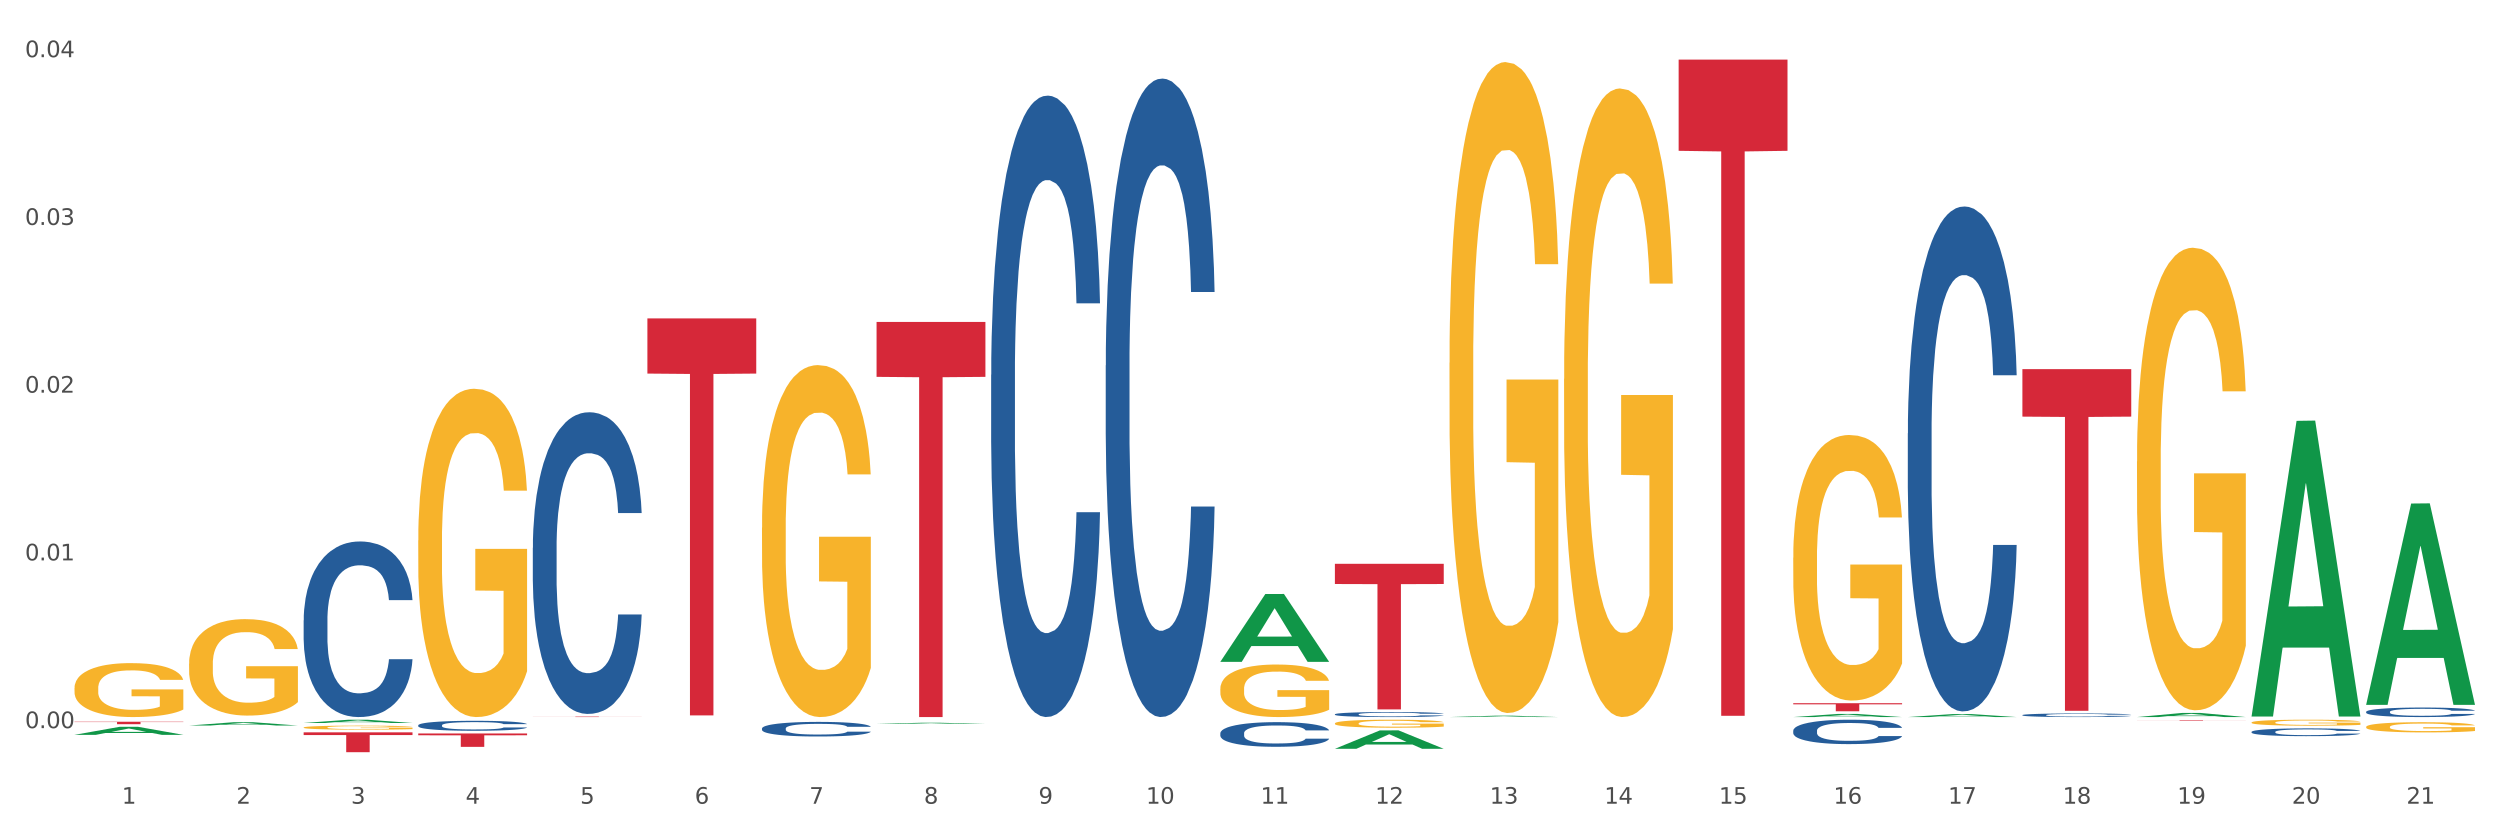 <?xml version="1.0" encoding="utf-8" standalone="no"?>
<!DOCTYPE svg PUBLIC "-//W3C//DTD SVG 1.1//EN"
  "http://www.w3.org/Graphics/SVG/1.1/DTD/svg11.dtd">
<svg xmlns:xlink="http://www.w3.org/1999/xlink" width="1080pt" height="360pt" viewBox="0 0 1080 360" xmlns="http://www.w3.org/2000/svg" version="1.1">
 <rect x="0" y="0" width="1080" height="360" fill="#333333" stroke="none"/>
 <defs>
  <style type="text/css">*{stroke-linejoin: round; stroke-linecap: butt}</style>
 </defs>
 <g id="figure_1">
  <g id="patch_1">
   <path d="M 0 360 
L 1080 360 
L 1080 0 
L 0 0 
z
" style="fill: #ffffff; stroke: #ffffff; stroke-linejoin: miter"/>
  </g>
  <g id="axes_1">
   <g id="matplotlib.axis_1">
    <g id="xtick_1">
     <g id="text_1">
      <!-- 1 -->
      <g style="fill: #4d4d4d" transform="translate(52.633 347.204) scale(0.096 -0.096)">
       <defs>
        <path id="DejaVuSans-31" d="M 794 531 
L 1825 531 
L 1825 4091 
L 703 3866 
L 703 4441 
L 1819 4666 
L 2450 4666 
L 2450 531 
L 3481 531 
L 3481 0 
L 794 0 
L 794 531 
z
" transform="scale(0.016)"/>
       </defs>
       <use xlink:href="#DejaVuSans-31"/>
      </g>
     </g>
    </g>
    <g id="xtick_2">
     <g id="text_2">
      <!-- 2 -->
      <g style="fill: #4d4d4d" transform="translate(102.133 347.204) scale(0.096 -0.096)">
       <defs>
        <path id="DejaVuSans-32" d="M 1228 531 
L 3431 531 
L 3431 0 
L 469 0 
L 469 531 
Q 828 903 1448 1529 
Q 2069 2156 2228 2338 
Q 2531 2678 2651 2914 
Q 2772 3150 2772 3378 
Q 2772 3750 2511 3984 
Q 2250 4219 1831 4219 
Q 1534 4219 1204 4116 
Q 875 4013 500 3803 
L 500 4441 
Q 881 4594 1212 4672 
Q 1544 4750 1819 4750 
Q 2544 4750 2975 4387 
Q 3406 4025 3406 3419 
Q 3406 3131 3298 2873 
Q 3191 2616 2906 2266 
Q 2828 2175 2409 1742 
Q 1991 1309 1228 531 
z
" transform="scale(0.016)"/>
       </defs>
       <use xlink:href="#DejaVuSans-32"/>
      </g>
     </g>
    </g>
    <g id="xtick_3">
     <g id="text_3">
      <!-- 3 -->
      <g style="fill: #4d4d4d" transform="translate(151.633 347.204) scale(0.096 -0.096)">
       <defs>
        <path id="DejaVuSans-33" d="M 2597 2516 
Q 3050 2419 3304 2112 
Q 3559 1806 3559 1356 
Q 3559 666 3084 287 
Q 2609 -91 1734 -91 
Q 1441 -91 1130 -33 
Q 819 25 488 141 
L 488 750 
Q 750 597 1062 519 
Q 1375 441 1716 441 
Q 2309 441 2620 675 
Q 2931 909 2931 1356 
Q 2931 1769 2642 2001 
Q 2353 2234 1838 2234 
L 1294 2234 
L 1294 2753 
L 1863 2753 
Q 2328 2753 2575 2939 
Q 2822 3125 2822 3475 
Q 2822 3834 2567 4026 
Q 2313 4219 1838 4219 
Q 1578 4219 1281 4162 
Q 984 4106 628 3988 
L 628 4550 
Q 988 4650 1302 4700 
Q 1616 4750 1894 4750 
Q 2613 4750 3031 4423 
Q 3450 4097 3450 3541 
Q 3450 3153 3228 2886 
Q 3006 2619 2597 2516 
z
" transform="scale(0.016)"/>
       </defs>
       <use xlink:href="#DejaVuSans-33"/>
      </g>
     </g>
    </g>
    <g id="xtick_4">
     <g id="text_4">
      <!-- 4 -->
      <g style="fill: #4d4d4d" transform="translate(201.133 347.204) scale(0.096 -0.096)">
       <defs>
        <path id="DejaVuSans-34" d="M 2419 4116 
L 825 1625 
L 2419 1625 
L 2419 4116 
z
M 2253 4666 
L 3047 4666 
L 3047 1625 
L 3713 1625 
L 3713 1100 
L 3047 1100 
L 3047 0 
L 2419 0 
L 2419 1100 
L 313 1100 
L 313 1709 
L 2253 4666 
z
" transform="scale(0.016)"/>
       </defs>
       <use xlink:href="#DejaVuSans-34"/>
      </g>
     </g>
    </g>
    <g id="xtick_5">
     <g id="text_5">
      <!-- 5 -->
      <g style="fill: #4d4d4d" transform="translate(250.633 347.204) scale(0.096 -0.096)">
       <defs>
        <path id="DejaVuSans-35" d="M 691 4666 
L 3169 4666 
L 3169 4134 
L 1269 4134 
L 1269 2991 
Q 1406 3038 1543 3061 
Q 1681 3084 1819 3084 
Q 2600 3084 3056 2656 
Q 3513 2228 3513 1497 
Q 3513 744 3044 326 
Q 2575 -91 1722 -91 
Q 1428 -91 1123 -41 
Q 819 9 494 109 
L 494 744 
Q 775 591 1075 516 
Q 1375 441 1709 441 
Q 2250 441 2565 725 
Q 2881 1009 2881 1497 
Q 2881 1984 2565 2268 
Q 2250 2553 1709 2553 
Q 1456 2553 1204 2497 
Q 953 2441 691 2322 
L 691 4666 
z
" transform="scale(0.016)"/>
       </defs>
       <use xlink:href="#DejaVuSans-35"/>
      </g>
     </g>
    </g>
    <g id="xtick_6">
     <g id="text_6">
      <!-- 6 -->
      <g style="fill: #4d4d4d" transform="translate(300.134 347.204) scale(0.096 -0.096)">
       <defs>
        <path id="DejaVuSans-36" d="M 2113 2584 
Q 1688 2584 1439 2293 
Q 1191 2003 1191 1497 
Q 1191 994 1439 701 
Q 1688 409 2113 409 
Q 2538 409 2786 701 
Q 3034 994 3034 1497 
Q 3034 2003 2786 2293 
Q 2538 2584 2113 2584 
z
M 3366 4563 
L 3366 3988 
Q 3128 4100 2886 4159 
Q 2644 4219 2406 4219 
Q 1781 4219 1451 3797 
Q 1122 3375 1075 2522 
Q 1259 2794 1537 2939 
Q 1816 3084 2150 3084 
Q 2853 3084 3261 2657 
Q 3669 2231 3669 1497 
Q 3669 778 3244 343 
Q 2819 -91 2113 -91 
Q 1303 -91 875 529 
Q 447 1150 447 2328 
Q 447 3434 972 4092 
Q 1497 4750 2381 4750 
Q 2619 4750 2861 4703 
Q 3103 4656 3366 4563 
z
" transform="scale(0.016)"/>
       </defs>
       <use xlink:href="#DejaVuSans-36"/>
      </g>
     </g>
    </g>
    <g id="xtick_7">
     <g id="text_7">
      <!-- 7 -->
      <g style="fill: #4d4d4d" transform="translate(349.634 347.204) scale(0.096 -0.096)">
       <defs>
        <path id="DejaVuSans-37" d="M 525 4666 
L 3525 4666 
L 3525 4397 
L 1831 0 
L 1172 0 
L 2766 4134 
L 525 4134 
L 525 4666 
z
" transform="scale(0.016)"/>
       </defs>
       <use xlink:href="#DejaVuSans-37"/>
      </g>
     </g>
    </g>
    <g id="xtick_8">
     <g id="text_8">
      <!-- 8 -->
      <g style="fill: #4d4d4d" transform="translate(399.134 347.204) scale(0.096 -0.096)">
       <defs>
        <path id="DejaVuSans-38" d="M 2034 2216 
Q 1584 2216 1326 1975 
Q 1069 1734 1069 1313 
Q 1069 891 1326 650 
Q 1584 409 2034 409 
Q 2484 409 2743 651 
Q 3003 894 3003 1313 
Q 3003 1734 2745 1975 
Q 2488 2216 2034 2216 
z
M 1403 2484 
Q 997 2584 770 2862 
Q 544 3141 544 3541 
Q 544 4100 942 4425 
Q 1341 4750 2034 4750 
Q 2731 4750 3128 4425 
Q 3525 4100 3525 3541 
Q 3525 3141 3298 2862 
Q 3072 2584 2669 2484 
Q 3125 2378 3379 2068 
Q 3634 1759 3634 1313 
Q 3634 634 3220 271 
Q 2806 -91 2034 -91 
Q 1263 -91 848 271 
Q 434 634 434 1313 
Q 434 1759 690 2068 
Q 947 2378 1403 2484 
z
M 1172 3481 
Q 1172 3119 1398 2916 
Q 1625 2713 2034 2713 
Q 2441 2713 2670 2916 
Q 2900 3119 2900 3481 
Q 2900 3844 2670 4047 
Q 2441 4250 2034 4250 
Q 1625 4250 1398 4047 
Q 1172 3844 1172 3481 
z
" transform="scale(0.016)"/>
       </defs>
       <use xlink:href="#DejaVuSans-38"/>
      </g>
     </g>
    </g>
    <g id="xtick_9">
     <g id="text_9">
      <!-- 9 -->
      <g style="fill: #4d4d4d" transform="translate(448.634 347.204) scale(0.096 -0.096)">
       <defs>
        <path id="DejaVuSans-39" d="M 703 97 
L 703 672 
Q 941 559 1184 500 
Q 1428 441 1663 441 
Q 2288 441 2617 861 
Q 2947 1281 2994 2138 
Q 2813 1869 2534 1725 
Q 2256 1581 1919 1581 
Q 1219 1581 811 2004 
Q 403 2428 403 3163 
Q 403 3881 828 4315 
Q 1253 4750 1959 4750 
Q 2769 4750 3195 4129 
Q 3622 3509 3622 2328 
Q 3622 1225 3098 567 
Q 2575 -91 1691 -91 
Q 1453 -91 1209 -44 
Q 966 3 703 97 
z
M 1959 2075 
Q 2384 2075 2632 2365 
Q 2881 2656 2881 3163 
Q 2881 3666 2632 3958 
Q 2384 4250 1959 4250 
Q 1534 4250 1286 3958 
Q 1038 3666 1038 3163 
Q 1038 2656 1286 2365 
Q 1534 2075 1959 2075 
z
" transform="scale(0.016)"/>
       </defs>
       <use xlink:href="#DejaVuSans-39"/>
      </g>
     </g>
    </g>
    <g id="xtick_10">
     <g id="text_10">
      <!-- 10 -->
      <g style="fill: #4d4d4d" transform="translate(495.079 347.204) scale(0.096 -0.096)">
       <defs>
        <path id="DejaVuSans-30" d="M 2034 4250 
Q 1547 4250 1301 3770 
Q 1056 3291 1056 2328 
Q 1056 1369 1301 889 
Q 1547 409 2034 409 
Q 2525 409 2770 889 
Q 3016 1369 3016 2328 
Q 3016 3291 2770 3770 
Q 2525 4250 2034 4250 
z
M 2034 4750 
Q 2819 4750 3233 4129 
Q 3647 3509 3647 2328 
Q 3647 1150 3233 529 
Q 2819 -91 2034 -91 
Q 1250 -91 836 529 
Q 422 1150 422 2328 
Q 422 3509 836 4129 
Q 1250 4750 2034 4750 
z
" transform="scale(0.016)"/>
       </defs>
       <use xlink:href="#DejaVuSans-31"/>
       <use xlink:href="#DejaVuSans-30" transform="translate(63.623 0)"/>
      </g>
     </g>
    </g>
    <g id="xtick_11">
     <g id="text_11">
      <!-- 11 -->
      <g style="fill: #4d4d4d" transform="translate(544.58 347.204) scale(0.096 -0.096)">
       <use xlink:href="#DejaVuSans-31"/>
       <use xlink:href="#DejaVuSans-31" transform="translate(63.623 0)"/>
      </g>
     </g>
    </g>
    <g id="xtick_12">
     <g id="text_12">
      <!-- 12 -->
      <g style="fill: #4d4d4d" transform="translate(594.08 347.204) scale(0.096 -0.096)">
       <use xlink:href="#DejaVuSans-31"/>
       <use xlink:href="#DejaVuSans-32" transform="translate(63.623 0)"/>
      </g>
     </g>
    </g>
    <g id="xtick_13">
     <g id="text_13">
      <!-- 13 -->
      <g style="fill: #4d4d4d" transform="translate(643.58 347.204) scale(0.096 -0.096)">
       <use xlink:href="#DejaVuSans-31"/>
       <use xlink:href="#DejaVuSans-33" transform="translate(63.623 0)"/>
      </g>
     </g>
    </g>
    <g id="xtick_14">
     <g id="text_14">
      <!-- 14 -->
      <g style="fill: #4d4d4d" transform="translate(693.08 347.204) scale(0.096 -0.096)">
       <use xlink:href="#DejaVuSans-31"/>
       <use xlink:href="#DejaVuSans-34" transform="translate(63.623 0)"/>
      </g>
     </g>
    </g>
    <g id="xtick_15">
     <g id="text_15">
      <!-- 15 -->
      <g style="fill: #4d4d4d" transform="translate(742.58 347.204) scale(0.096 -0.096)">
       <use xlink:href="#DejaVuSans-31"/>
       <use xlink:href="#DejaVuSans-35" transform="translate(63.623 0)"/>
      </g>
     </g>
    </g>
    <g id="xtick_16">
     <g id="text_16">
      <!-- 16 -->
      <g style="fill: #4d4d4d" transform="translate(792.08 347.204) scale(0.096 -0.096)">
       <use xlink:href="#DejaVuSans-31"/>
       <use xlink:href="#DejaVuSans-36" transform="translate(63.623 0)"/>
      </g>
     </g>
    </g>
    <g id="xtick_17">
     <g id="text_17">
      <!-- 17 -->
      <g style="fill: #4d4d4d" transform="translate(841.58 347.204) scale(0.096 -0.096)">
       <use xlink:href="#DejaVuSans-31"/>
       <use xlink:href="#DejaVuSans-37" transform="translate(63.623 0)"/>
      </g>
     </g>
    </g>
    <g id="xtick_18">
     <g id="text_18">
      <!-- 18 -->
      <g style="fill: #4d4d4d" transform="translate(891.08 347.204) scale(0.096 -0.096)">
       <use xlink:href="#DejaVuSans-31"/>
       <use xlink:href="#DejaVuSans-38" transform="translate(63.623 0)"/>
      </g>
     </g>
    </g>
    <g id="xtick_19">
     <g id="text_19">
      <!-- 19 -->
      <g style="fill: #4d4d4d" transform="translate(940.58 347.204) scale(0.096 -0.096)">
       <use xlink:href="#DejaVuSans-31"/>
       <use xlink:href="#DejaVuSans-39" transform="translate(63.623 0)"/>
      </g>
     </g>
    </g>
    <g id="xtick_20">
     <g id="text_20">
      <!-- 20 -->
      <g style="fill: #4d4d4d" transform="translate(990.08 347.204) scale(0.096 -0.096)">
       <use xlink:href="#DejaVuSans-32"/>
       <use xlink:href="#DejaVuSans-30" transform="translate(63.623 0)"/>
      </g>
     </g>
    </g>
    <g id="xtick_21">
     <g id="text_21">
      <!-- 21 -->
      <g style="fill: #4d4d4d" transform="translate(1039.58 347.204) scale(0.096 -0.096)">
       <use xlink:href="#DejaVuSans-32"/>
       <use xlink:href="#DejaVuSans-31" transform="translate(63.623 0)"/>
      </g>
     </g>
    </g>
    <g id="xtick_22"/>
    <g id="xtick_23"/>
    <g id="xtick_24"/>
    <g id="xtick_25"/>
    <g id="xtick_26"/>
    <g id="xtick_27"/>
    <g id="xtick_28"/>
    <g id="xtick_29"/>
    <g id="xtick_30"/>
    <g id="xtick_31"/>
    <g id="xtick_32"/>
    <g id="xtick_33"/>
    <g id="xtick_34"/>
    <g id="xtick_35"/>
    <g id="xtick_36"/>
    <g id="xtick_37"/>
    <g id="xtick_38"/>
    <g id="xtick_39"/>
    <g id="xtick_40"/>
    <g id="xtick_41"/>
   </g>
   <g id="matplotlib.axis_2">
    <g id="ytick_1">
     <g id="text_22">
      <!-- 0.00 -->
      <g style="fill: #4d4d4d" transform="translate(10.8 314.559) scale(0.096 -0.096)">
       <defs>
        <path id="DejaVuSans-2e" d="M 684 794 
L 1344 794 
L 1344 0 
L 684 0 
L 684 794 
z
" transform="scale(0.016)"/>
       </defs>
       <use xlink:href="#DejaVuSans-30"/>
       <use xlink:href="#DejaVuSans-2e" transform="translate(63.623 0)"/>
       <use xlink:href="#DejaVuSans-30" transform="translate(95.41 0)"/>
       <use xlink:href="#DejaVuSans-30" transform="translate(159.033 0)"/>
      </g>
     </g>
    </g>
    <g id="ytick_2">
     <g id="text_23">
      <!-- 0.01 -->
      <g style="fill: #4d4d4d" transform="translate(10.8 242.095) scale(0.096 -0.096)">
       <use xlink:href="#DejaVuSans-30"/>
       <use xlink:href="#DejaVuSans-2e" transform="translate(63.623 0)"/>
       <use xlink:href="#DejaVuSans-30" transform="translate(95.41 0)"/>
       <use xlink:href="#DejaVuSans-31" transform="translate(159.033 0)"/>
      </g>
     </g>
    </g>
    <g id="ytick_3">
     <g id="text_24">
      <!-- 0.02 -->
      <g style="fill: #4d4d4d" transform="translate(10.8 169.631) scale(0.096 -0.096)">
       <use xlink:href="#DejaVuSans-30"/>
       <use xlink:href="#DejaVuSans-2e" transform="translate(63.623 0)"/>
       <use xlink:href="#DejaVuSans-30" transform="translate(95.41 0)"/>
       <use xlink:href="#DejaVuSans-32" transform="translate(159.033 0)"/>
      </g>
     </g>
    </g>
    <g id="ytick_4">
     <g id="text_25">
      <!-- 0.03 -->
      <g style="fill: #4d4d4d" transform="translate(10.8 97.168) scale(0.096 -0.096)">
       <use xlink:href="#DejaVuSans-30"/>
       <use xlink:href="#DejaVuSans-2e" transform="translate(63.623 0)"/>
       <use xlink:href="#DejaVuSans-30" transform="translate(95.41 0)"/>
       <use xlink:href="#DejaVuSans-33" transform="translate(159.033 0)"/>
      </g>
     </g>
    </g>
    <g id="ytick_5">
     <g id="text_26">
      <!-- 0.04 -->
      <g style="fill: #4d4d4d" transform="translate(10.8 24.704) scale(0.096 -0.096)">
       <use xlink:href="#DejaVuSans-30"/>
       <use xlink:href="#DejaVuSans-2e" transform="translate(63.623 0)"/>
       <use xlink:href="#DejaVuSans-30" transform="translate(95.41 0)"/>
       <use xlink:href="#DejaVuSans-34" transform="translate(159.033 0)"/>
      </g>
     </g>
    </g>
    <g id="ytick_6"/>
    <g id="ytick_7"/>
    <g id="ytick_8"/>
    <g id="ytick_9"/>
   </g>
   <g id="PolyCollection_1">
    <path d="M 32.175 317.444 
L 32.223 317.441 
L 51.615 313.989 
L 59.663 313.986 
L 79.2 317.45 
L 69.892 317.45 
L 65.674 316.644 
L 45.652 316.644 
L 45.507 316.657 
L 41.435 317.45 
L 32.175 317.45 
L 32.175 317.444 
L 48.173 316.162 
L 63.153 316.159 
L 55.736 314.724 
L 55.639 314.718 
L 55.542 314.728 
L 48.125 316.159 
L 48.173 316.162 
L 32.175 317.444 
z
" clip-path="url(#p71ea6888ad)" style="fill: #109648"/>
    <path d="M 428.175 161.931 
L 428.231 161.686 
L 428.231 154.821 
L 428.397 145.505 
L 429.009 128.343 
L 429.787 115.348 
L 431.121 100.148 
L 431.844 93.773 
L 432.789 86.663 
L 434.734 75.14 
L 436.957 65.333 
L 438.514 59.939 
L 439.681 56.507 
L 442.294 50.378 
L 443.794 47.681 
L 445.351 45.474 
L 446.685 44.003 
L 448.908 42.287 
L 450.687 41.551 
L 452.744 41.306 
L 454.467 41.551 
L 456.746 42.532 
L 460.081 45.474 
L 461.359 47.19 
L 463.082 50.132 
L 464.861 54.055 
L 466.306 57.978 
L 467.974 63.617 
L 469.697 70.972 
L 471.365 80.289 
L 472.532 88.87 
L 473.477 97.941 
L 474.311 108.974 
L 474.922 120.987 
L 475.2 131.04 
L 465.028 131.04 
L 464.75 121.968 
L 464.194 112.161 
L 463.638 105.542 
L 463.027 100.148 
L 462.082 94.018 
L 461.248 90.096 
L 459.859 85.437 
L 458.58 82.495 
L 457.524 80.779 
L 456.245 79.308 
L 453.522 77.837 
L 451.576 77.837 
L 450.353 78.327 
L 448.853 79.553 
L 447.574 81.269 
L 446.073 84.212 
L 444.906 87.399 
L 443.739 91.567 
L 443.072 94.509 
L 442.071 99.903 
L 441.404 104.316 
L 440.515 111.916 
L 440.015 117.31 
L 439.125 131.285 
L 438.736 141.582 
L 438.569 148.692 
L 438.458 156.538 
L 438.458 194.785 
L 438.792 211.947 
L 439.07 219.302 
L 439.514 227.638 
L 440.348 238.425 
L 441.571 248.968 
L 442.849 256.568 
L 443.906 261.227 
L 444.906 264.659 
L 445.907 267.356 
L 447.13 269.808 
L 448.13 271.279 
L 449.631 272.75 
L 451.41 273.485 
L 452.799 273.485 
L 455.634 272.259 
L 456.913 271.033 
L 458.135 269.317 
L 459.469 266.62 
L 460.526 263.678 
L 461.137 261.472 
L 462.137 256.813 
L 462.916 251.91 
L 463.583 246.271 
L 464.027 241.367 
L 464.528 234.012 
L 464.917 225.676 
L 465.028 221.263 
L 475.2 221.263 
L 474.978 230.09 
L 474.589 238.671 
L 473.81 250.194 
L 473.199 256.813 
L 472.254 264.904 
L 471.253 271.769 
L 469.864 279.369 
L 468.585 285.008 
L 467.251 289.912 
L 465.806 294.325 
L 463.194 300.454 
L 462.249 302.17 
L 460.248 305.112 
L 458.691 306.829 
L 456.412 308.545 
L 454.078 309.526 
L 451.632 309.771 
L 449.464 309.28 
L 447.074 307.809 
L 445.573 306.338 
L 443.906 304.132 
L 441.96 300.699 
L 440.126 296.531 
L 438.403 291.628 
L 436.791 285.989 
L 435.29 279.614 
L 433.344 269.072 
L 431.899 258.775 
L 430.843 249.213 
L 430.12 241.122 
L 429.398 230.825 
L 429.009 223.715 
L 428.397 206.553 
L 428.175 190.617 
L 428.175 161.931 
z
" clip-path="url(#p71ea6888ad)" style="fill: #255c99"/>
    <path d="M 329.175 314.693 
L 329.231 314.687 
L 329.231 314.525 
L 329.397 314.306 
L 330.009 313.903 
L 330.787 313.598 
L 332.121 313.24 
L 332.844 313.09 
L 333.789 312.923 
L 335.734 312.652 
L 337.957 312.422 
L 339.514 312.295 
L 340.681 312.214 
L 343.294 312.07 
L 344.794 312.007 
L 346.351 311.955 
L 347.685 311.92 
L 349.908 311.88 
L 351.687 311.863 
L 353.744 311.857 
L 355.467 311.863 
L 357.746 311.886 
L 361.081 311.955 
L 362.359 311.995 
L 364.082 312.065 
L 365.861 312.157 
L 367.306 312.249 
L 368.974 312.382 
L 370.697 312.554 
L 372.365 312.773 
L 373.532 312.975 
L 374.477 313.188 
L 375.311 313.448 
L 375.922 313.73 
L 376.2 313.966 
L 366.028 313.966 
L 365.75 313.753 
L 365.194 313.523 
L 364.638 313.367 
L 364.027 313.24 
L 363.082 313.096 
L 362.248 313.004 
L 360.859 312.894 
L 359.58 312.825 
L 358.524 312.785 
L 357.245 312.75 
L 354.522 312.716 
L 352.576 312.716 
L 351.353 312.727 
L 349.853 312.756 
L 348.574 312.796 
L 347.073 312.866 
L 345.906 312.941 
L 344.739 313.039 
L 344.072 313.108 
L 343.071 313.234 
L 342.404 313.338 
L 341.515 313.517 
L 341.015 313.644 
L 340.125 313.972 
L 339.736 314.214 
L 339.569 314.381 
L 339.458 314.566 
L 339.458 315.465 
L 339.792 315.868 
L 340.07 316.041 
L 340.514 316.237 
L 341.348 316.491 
L 342.571 316.738 
L 343.849 316.917 
L 344.906 317.027 
L 345.906 317.107 
L 346.907 317.171 
L 348.13 317.228 
L 349.13 317.263 
L 350.631 317.297 
L 352.41 317.315 
L 353.799 317.315 
L 356.634 317.286 
L 357.913 317.257 
L 359.135 317.217 
L 360.469 317.153 
L 361.526 317.084 
L 362.137 317.032 
L 363.137 316.923 
L 363.916 316.808 
L 364.583 316.675 
L 365.027 316.56 
L 365.528 316.387 
L 365.917 316.191 
L 366.028 316.087 
L 376.2 316.087 
L 375.978 316.295 
L 375.589 316.496 
L 374.81 316.767 
L 374.199 316.923 
L 373.254 317.113 
L 372.253 317.274 
L 370.864 317.453 
L 369.585 317.586 
L 368.251 317.701 
L 366.806 317.805 
L 364.194 317.949 
L 363.249 317.989 
L 361.248 318.058 
L 359.691 318.099 
L 357.412 318.139 
L 355.078 318.162 
L 352.632 318.168 
L 350.464 318.156 
L 348.074 318.122 
L 346.573 318.087 
L 344.906 318.035 
L 342.96 317.954 
L 341.126 317.857 
L 339.403 317.741 
L 337.791 317.609 
L 336.29 317.459 
L 334.344 317.211 
L 332.899 316.969 
L 331.843 316.744 
L 331.12 316.554 
L 330.398 316.312 
L 330.009 316.145 
L 329.397 315.741 
L 329.175 315.367 
L 329.175 314.693 
z
" clip-path="url(#p71ea6888ad)" style="fill: #255c99"/>
    <path d="M 230.175 236.651 
L 230.231 236.532 
L 230.231 233.2 
L 230.397 228.677 
L 231.009 220.345 
L 231.787 214.037 
L 233.121 206.658 
L 233.844 203.563 
L 234.789 200.111 
L 236.734 194.517 
L 238.957 189.756 
L 240.514 187.138 
L 241.681 185.472 
L 244.294 182.496 
L 245.794 181.187 
L 247.351 180.116 
L 248.685 179.401 
L 250.908 178.568 
L 252.687 178.211 
L 254.744 178.092 
L 256.467 178.211 
L 258.746 178.687 
L 262.081 180.116 
L 263.359 180.949 
L 265.082 182.377 
L 266.861 184.281 
L 268.306 186.186 
L 269.974 188.923 
L 271.697 192.494 
L 273.365 197.017 
L 274.532 201.182 
L 275.477 205.586 
L 276.311 210.942 
L 276.922 216.774 
L 277.2 221.654 
L 267.028 221.654 
L 266.75 217.251 
L 266.194 212.49 
L 265.638 209.276 
L 265.027 206.658 
L 264.082 203.682 
L 263.248 201.778 
L 261.859 199.516 
L 260.58 198.088 
L 259.524 197.255 
L 258.245 196.541 
L 255.522 195.826 
L 253.576 195.826 
L 252.353 196.065 
L 250.853 196.66 
L 249.574 197.493 
L 248.073 198.921 
L 246.906 200.468 
L 245.739 202.492 
L 245.072 203.92 
L 244.071 206.539 
L 243.404 208.681 
L 242.515 212.371 
L 242.015 214.989 
L 241.125 221.773 
L 240.736 226.772 
L 240.569 230.224 
L 240.458 234.033 
L 240.458 252.6 
L 240.792 260.932 
L 241.07 264.502 
L 241.514 268.549 
L 242.348 273.786 
L 243.571 278.904 
L 244.849 282.594 
L 245.906 284.855 
L 246.906 286.522 
L 247.907 287.831 
L 249.13 289.021 
L 250.13 289.735 
L 251.631 290.449 
L 253.41 290.806 
L 254.799 290.806 
L 257.634 290.211 
L 258.913 289.616 
L 260.135 288.783 
L 261.469 287.474 
L 262.526 286.046 
L 263.137 284.974 
L 264.137 282.713 
L 264.916 280.332 
L 265.583 277.595 
L 266.027 275.214 
L 266.528 271.644 
L 266.917 267.597 
L 267.028 265.455 
L 277.2 265.455 
L 276.978 269.739 
L 276.589 273.905 
L 275.81 279.499 
L 275.199 282.713 
L 274.254 286.641 
L 273.253 289.973 
L 271.864 293.663 
L 270.585 296.4 
L 269.251 298.781 
L 267.806 300.923 
L 265.194 303.899 
L 264.249 304.732 
L 262.248 306.16 
L 260.691 306.993 
L 258.412 307.827 
L 256.078 308.303 
L 253.632 308.422 
L 251.464 308.184 
L 249.074 307.47 
L 247.573 306.755 
L 245.906 305.684 
L 243.96 304.018 
L 242.126 301.995 
L 240.403 299.614 
L 238.791 296.877 
L 237.29 293.782 
L 235.344 288.664 
L 233.899 283.665 
L 232.843 279.023 
L 232.12 275.095 
L 231.398 270.097 
L 231.009 266.645 
L 230.397 258.313 
L 230.175 250.577 
L 230.175 236.651 
z
" clip-path="url(#p71ea6888ad)" style="fill: #255c99"/>
    <path d="M 180.675 313.323 
L 180.731 313.319 
L 180.731 313.209 
L 180.897 313.059 
L 181.509 312.782 
L 182.287 312.573 
L 183.621 312.329 
L 184.344 312.226 
L 185.289 312.112 
L 187.234 311.926 
L 189.457 311.768 
L 191.014 311.682 
L 192.181 311.626 
L 194.794 311.528 
L 196.294 311.484 
L 197.851 311.449 
L 199.185 311.425 
L 201.408 311.398 
L 203.187 311.386 
L 205.244 311.382 
L 206.967 311.386 
L 209.246 311.402 
L 212.581 311.449 
L 213.859 311.477 
L 215.582 311.524 
L 217.361 311.587 
L 218.806 311.65 
L 220.474 311.741 
L 222.197 311.859 
L 223.865 312.009 
L 225.032 312.147 
L 225.977 312.293 
L 226.811 312.471 
L 227.422 312.664 
L 227.7 312.826 
L 217.528 312.826 
L 217.25 312.68 
L 216.694 312.522 
L 216.138 312.416 
L 215.527 312.329 
L 214.582 312.23 
L 213.748 312.167 
L 212.359 312.092 
L 211.08 312.045 
L 210.024 312.017 
L 208.745 311.993 
L 206.022 311.97 
L 204.076 311.97 
L 202.853 311.978 
L 201.353 311.997 
L 200.074 312.025 
L 198.573 312.072 
L 197.406 312.124 
L 196.239 312.191 
L 195.572 312.238 
L 194.571 312.325 
L 193.904 312.396 
L 193.015 312.518 
L 192.515 312.605 
L 191.625 312.83 
L 191.236 312.995 
L 191.069 313.11 
L 190.958 313.236 
L 190.958 313.852 
L 191.292 314.128 
L 191.57 314.246 
L 192.014 314.38 
L 192.848 314.554 
L 194.071 314.724 
L 195.349 314.846 
L 196.406 314.921 
L 197.406 314.976 
L 198.407 315.019 
L 199.63 315.059 
L 200.63 315.083 
L 202.131 315.106 
L 203.91 315.118 
L 205.299 315.118 
L 208.134 315.098 
L 209.412 315.079 
L 210.635 315.051 
L 211.969 315.008 
L 213.026 314.96 
L 213.637 314.925 
L 214.637 314.85 
L 215.416 314.771 
L 216.083 314.68 
L 216.527 314.601 
L 217.028 314.483 
L 217.417 314.349 
L 217.528 314.278 
L 227.7 314.278 
L 227.478 314.42 
L 227.089 314.558 
L 226.31 314.743 
L 225.699 314.85 
L 224.754 314.98 
L 223.753 315.09 
L 222.364 315.213 
L 221.085 315.304 
L 219.751 315.382 
L 218.306 315.453 
L 215.694 315.552 
L 214.749 315.58 
L 212.748 315.627 
L 211.191 315.655 
L 208.912 315.682 
L 206.578 315.698 
L 204.132 315.702 
L 201.964 315.694 
L 199.574 315.67 
L 198.073 315.647 
L 196.406 315.611 
L 194.46 315.556 
L 192.626 315.489 
L 190.903 315.41 
L 189.291 315.319 
L 187.79 315.217 
L 185.844 315.047 
L 184.399 314.881 
L 183.343 314.727 
L 182.62 314.597 
L 181.898 314.432 
L 181.509 314.317 
L 180.897 314.041 
L 180.675 313.785 
L 180.675 313.323 
z
" clip-path="url(#p71ea6888ad)" style="fill: #255c99"/>
    <path d="M 131.175 267.995 
L 131.231 267.926 
L 131.231 265.986 
L 131.397 263.353 
L 132.009 258.503 
L 132.787 254.832 
L 134.121 250.536 
L 134.844 248.735 
L 135.789 246.726 
L 137.734 243.47 
L 139.957 240.698 
L 141.514 239.174 
L 142.681 238.204 
L 145.294 236.472 
L 146.794 235.71 
L 148.351 235.087 
L 149.685 234.671 
L 151.908 234.186 
L 153.687 233.978 
L 155.744 233.909 
L 157.467 233.978 
L 159.746 234.255 
L 163.081 235.087 
L 164.359 235.572 
L 166.082 236.403 
L 167.861 237.512 
L 169.306 238.62 
L 170.974 240.213 
L 172.697 242.292 
L 174.365 244.925 
L 175.532 247.349 
L 176.477 249.913 
L 177.311 253.03 
L 177.922 256.425 
L 178.2 259.266 
L 168.028 259.266 
L 167.75 256.702 
L 167.194 253.931 
L 166.638 252.06 
L 166.027 250.536 
L 165.082 248.804 
L 164.248 247.696 
L 162.859 246.379 
L 161.58 245.548 
L 160.524 245.063 
L 159.245 244.647 
L 156.522 244.232 
L 154.576 244.232 
L 153.353 244.37 
L 151.853 244.717 
L 150.574 245.202 
L 149.073 246.033 
L 147.906 246.934 
L 146.739 248.111 
L 146.072 248.943 
L 145.071 250.467 
L 144.404 251.714 
L 143.515 253.862 
L 143.015 255.386 
L 142.125 259.335 
L 141.736 262.245 
L 141.569 264.254 
L 141.458 266.471 
L 141.458 277.278 
L 141.792 282.128 
L 142.07 284.206 
L 142.514 286.562 
L 143.348 289.61 
L 144.571 292.589 
L 145.849 294.737 
L 146.906 296.053 
L 147.906 297.023 
L 148.907 297.785 
L 150.13 298.478 
L 151.13 298.894 
L 152.631 299.309 
L 154.41 299.517 
L 155.799 299.517 
L 158.634 299.171 
L 159.912 298.825 
L 161.135 298.34 
L 162.469 297.577 
L 163.526 296.746 
L 164.137 296.123 
L 165.137 294.806 
L 165.916 293.421 
L 166.583 291.827 
L 167.027 290.442 
L 167.528 288.363 
L 167.917 286.008 
L 168.028 284.761 
L 178.2 284.761 
L 177.978 287.255 
L 177.589 289.68 
L 176.81 292.936 
L 176.199 294.806 
L 175.254 297.093 
L 174.253 299.032 
L 172.864 301.18 
L 171.585 302.773 
L 170.251 304.159 
L 168.806 305.406 
L 166.194 307.138 
L 165.249 307.623 
L 163.248 308.454 
L 161.691 308.939 
L 159.412 309.424 
L 157.078 309.702 
L 154.632 309.771 
L 152.464 309.632 
L 150.074 309.217 
L 148.573 308.801 
L 146.906 308.177 
L 144.96 307.207 
L 143.126 306.03 
L 141.403 304.644 
L 139.791 303.051 
L 138.29 301.249 
L 136.344 298.27 
L 134.899 295.36 
L 133.843 292.659 
L 133.12 290.372 
L 132.398 287.463 
L 132.009 285.453 
L 131.397 280.604 
L 131.175 276.101 
L 131.175 267.995 
z
" clip-path="url(#p71ea6888ad)" style="fill: #255c99"/>
    <path d="M 32.175 297.235 
L 32.231 297.214 
L 32.231 296.448 
L 32.342 295.788 
L 32.897 294.192 
L 33.73 292.872 
L 34.34 292.17 
L 34.951 291.595 
L 35.673 291.021 
L 36.561 290.425 
L 38.171 289.552 
L 39.17 289.105 
L 40.392 288.637 
L 42.613 287.956 
L 44.223 287.573 
L 45.888 287.254 
L 48.609 286.871 
L 50.385 286.7 
L 52.273 286.573 
L 54.549 286.487 
L 56.27 286.466 
L 60.046 286.53 
L 63.266 286.722 
L 64.82 286.871 
L 66.819 287.126 
L 67.874 287.296 
L 69.595 287.637 
L 71.372 288.084 
L 72.593 288.467 
L 74.425 289.19 
L 75.813 289.914 
L 77.09 290.808 
L 77.756 291.425 
L 78.256 292 
L 78.7 292.659 
L 79.144 293.702 
L 69.151 293.702 
L 68.762 292.957 
L 68.152 292.255 
L 67.263 291.574 
L 66.486 291.148 
L 65.154 290.616 
L 63.932 290.276 
L 62.655 290.02 
L 61.101 289.808 
L 59.879 289.701 
L 58.158 289.616 
L 54.771 289.637 
L 52.495 289.808 
L 50.941 290.02 
L 49.941 290.212 
L 49.053 290.425 
L 48.054 290.723 
L 46.888 291.17 
L 46.055 291.574 
L 45.222 292.085 
L 44.556 292.596 
L 43.945 293.192 
L 43.445 293.83 
L 43.057 294.49 
L 42.724 295.299 
L 42.446 296.639 
L 42.446 299.555 
L 42.557 300.215 
L 42.835 301.087 
L 43.168 301.747 
L 43.723 302.535 
L 44.223 303.067 
L 45.167 303.833 
L 46.221 304.471 
L 47.054 304.876 
L 47.887 305.216 
L 49.331 305.684 
L 50.941 306.068 
L 52.329 306.302 
L 54.216 306.515 
L 55.493 306.6 
L 56.604 306.642 
L 59.324 306.642 
L 61.267 306.578 
L 63.432 306.429 
L 65.098 306.238 
L 66.486 306.004 
L 68.041 305.621 
L 69.04 305.259 
L 69.04 300.811 
L 56.826 300.789 
L 56.826 297.831 
L 79.2 297.831 
L 79.2 306.515 
L 78.256 306.961 
L 77.201 307.366 
L 76.091 307.728 
L 74.425 308.175 
L 72.427 308.6 
L 70.65 308.898 
L 68.762 309.154 
L 66.542 309.388 
L 63.655 309.601 
L 61.878 309.686 
L 59.657 309.749 
L 57.048 309.771 
L 54.771 309.728 
L 52.551 309.622 
L 50.219 309.43 
L 47.943 309.154 
L 46.221 308.877 
L 44.5 308.536 
L 42.668 308.089 
L 41.225 307.664 
L 40.114 307.281 
L 38.893 306.791 
L 37.56 306.153 
L 36.561 305.578 
L 35.673 304.982 
L 34.729 304.216 
L 34.063 303.556 
L 33.396 302.726 
L 33.008 302.109 
L 32.564 301.151 
L 32.231 299.81 
L 32.175 297.235 
z
" clip-path="url(#p71ea6888ad)" style="fill: #f7b32b"/>
    <path d="M 32.175 311.795 
L 79.2 311.795 
L 79.2 311.941 
L 60.702 311.942 
L 60.702 312.845 
L 50.562 312.845 
L 50.562 311.942 
L 32.175 311.941 
L 32.175 311.796 
L 32.175 311.795 
z
" clip-path="url(#p71ea6888ad)" style="fill: #d62839"/>
    <path d="M 131.175 316.359 
L 178.2 316.359 
L 178.2 317.553 
L 159.702 317.561 
L 159.702 324.95 
L 149.562 324.95 
L 149.562 317.561 
L 131.175 317.553 
L 131.175 316.367 
L 131.175 316.359 
z
" clip-path="url(#p71ea6888ad)" style="fill: #d62839"/>
    <path d="M 180.675 316.843 
L 227.7 316.843 
L 227.7 317.648 
L 209.202 317.653 
L 209.202 322.638 
L 199.062 322.638 
L 199.062 317.653 
L 180.675 317.648 
L 180.675 316.848 
L 180.675 316.843 
z
" clip-path="url(#p71ea6888ad)" style="fill: #d62839"/>
    <path d="M 131.175 314.279 
L 131.231 314.277 
L 131.231 314.22 
L 131.342 314.17 
L 131.897 314.051 
L 132.73 313.952 
L 133.34 313.899 
L 133.951 313.856 
L 134.673 313.813 
L 135.561 313.768 
L 137.171 313.703 
L 138.17 313.669 
L 139.392 313.634 
L 141.613 313.583 
L 143.223 313.555 
L 144.888 313.531 
L 147.609 313.502 
L 149.385 313.489 
L 151.273 313.48 
L 153.549 313.473 
L 155.27 313.472 
L 159.046 313.476 
L 162.266 313.491 
L 163.82 313.502 
L 165.819 313.521 
L 166.874 313.534 
L 168.595 313.559 
L 170.372 313.593 
L 171.593 313.622 
L 173.425 313.676 
L 174.813 313.73 
L 176.09 313.797 
L 176.756 313.843 
L 177.256 313.886 
L 177.7 313.936 
L 178.144 314.014 
L 168.151 314.014 
L 167.762 313.958 
L 167.152 313.906 
L 166.263 313.854 
L 165.486 313.823 
L 164.154 313.783 
L 162.932 313.757 
L 161.655 313.738 
L 160.101 313.722 
L 158.879 313.714 
L 157.158 313.708 
L 153.771 313.709 
L 151.495 313.722 
L 149.941 313.738 
L 148.941 313.752 
L 148.053 313.768 
L 147.054 313.791 
L 145.888 313.824 
L 145.055 313.854 
L 144.222 313.893 
L 143.556 313.931 
L 142.945 313.976 
L 142.445 314.024 
L 142.057 314.073 
L 141.724 314.134 
L 141.446 314.234 
L 141.446 314.453 
L 141.557 314.502 
L 141.835 314.568 
L 142.168 314.617 
L 142.723 314.676 
L 143.223 314.716 
L 144.167 314.773 
L 145.221 314.821 
L 146.054 314.852 
L 146.887 314.877 
L 148.331 314.912 
L 149.941 314.941 
L 151.329 314.958 
L 153.216 314.974 
L 154.493 314.981 
L 155.604 314.984 
L 158.324 314.984 
L 160.267 314.979 
L 162.432 314.968 
L 164.098 314.954 
L 165.486 314.936 
L 167.041 314.907 
L 168.04 314.88 
L 168.04 314.547 
L 155.826 314.545 
L 155.826 314.323 
L 178.2 314.323 
L 178.2 314.974 
L 177.256 315.008 
L 176.201 315.038 
L 175.091 315.065 
L 173.425 315.099 
L 171.427 315.131 
L 169.65 315.153 
L 167.762 315.172 
L 165.542 315.19 
L 162.655 315.206 
L 160.878 315.212 
L 158.657 315.217 
L 156.048 315.218 
L 153.771 315.215 
L 151.551 315.207 
L 149.219 315.193 
L 146.943 315.172 
L 145.221 315.151 
L 143.5 315.126 
L 141.668 315.092 
L 140.225 315.06 
L 139.114 315.032 
L 137.893 314.995 
L 136.56 314.947 
L 135.561 314.904 
L 134.673 314.859 
L 133.729 314.802 
L 133.063 314.753 
L 132.396 314.69 
L 132.008 314.644 
L 131.564 314.572 
L 131.231 314.472 
L 131.175 314.279 
z
" clip-path="url(#p71ea6888ad)" style="fill: #f7b32b"/>
    <path d="M 279.675 137.552 
L 326.7 137.552 
L 326.7 161.386 
L 308.202 161.548 
L 308.202 309.062 
L 298.062 309.062 
L 298.062 161.548 
L 279.675 161.386 
L 279.675 137.713 
L 279.675 137.552 
z
" clip-path="url(#p71ea6888ad)" style="fill: #d62839"/>
    <path d="M 378.675 139.081 
L 425.7 139.081 
L 425.7 162.801 
L 407.202 162.962 
L 407.202 309.771 
L 397.062 309.771 
L 397.062 162.962 
L 378.675 162.801 
L 378.675 139.241 
L 378.675 139.081 
z
" clip-path="url(#p71ea6888ad)" style="fill: #d62839"/>
    <path d="M 576.675 243.551 
L 623.7 243.551 
L 623.7 252.293 
L 605.202 252.352 
L 605.202 306.457 
L 595.062 306.457 
L 595.062 252.352 
L 576.675 252.293 
L 576.675 243.61 
L 576.675 243.551 
z
" clip-path="url(#p71ea6888ad)" style="fill: #d62839"/>
    <path d="M 725.175 25.759 
L 772.2 25.759 
L 772.2 65.153 
L 753.702 65.419 
L 753.702 309.233 
L 743.562 309.233 
L 743.562 65.419 
L 725.175 65.153 
L 725.175 26.026 
L 725.175 25.759 
z
" clip-path="url(#p71ea6888ad)" style="fill: #d62839"/>
    <path d="M 774.675 303.786 
L 821.7 303.786 
L 821.7 304.27 
L 803.202 304.273 
L 803.202 307.269 
L 793.062 307.269 
L 793.062 304.273 
L 774.675 304.27 
L 774.675 303.789 
L 774.675 303.786 
z
" clip-path="url(#p71ea6888ad)" style="fill: #d62839"/>
    <path d="M 873.675 159.471 
L 920.7 159.471 
L 920.7 179.982 
L 902.202 180.121 
L 902.202 307.073 
L 892.062 307.073 
L 892.062 180.121 
L 873.675 179.982 
L 873.675 159.609 
L 873.675 159.471 
z
" clip-path="url(#p71ea6888ad)" style="fill: #d62839"/>
    <path d="M 923.175 311.069 
L 970.2 311.069 
L 970.2 311.101 
L 951.702 311.102 
L 951.702 311.304 
L 941.562 311.304 
L 941.562 311.102 
L 923.175 311.101 
L 923.175 311.069 
L 923.175 311.069 
z
" clip-path="url(#p71ea6888ad)" style="fill: #d62839"/>
    <path d="M 1022.175 314.035 
L 1022.231 314.031 
L 1022.231 313.886 
L 1022.342 313.761 
L 1022.897 313.46 
L 1023.73 313.21 
L 1024.34 313.077 
L 1024.951 312.969 
L 1025.673 312.86 
L 1026.561 312.747 
L 1028.171 312.582 
L 1029.17 312.498 
L 1030.392 312.409 
L 1032.613 312.281 
L 1034.223 312.208 
L 1035.888 312.148 
L 1038.609 312.076 
L 1040.385 312.043 
L 1042.273 312.019 
L 1044.549 312.003 
L 1046.27 311.999 
L 1050.046 312.011 
L 1053.266 312.047 
L 1054.82 312.076 
L 1056.819 312.124 
L 1057.874 312.156 
L 1059.595 312.22 
L 1061.372 312.305 
L 1062.593 312.377 
L 1064.425 312.514 
L 1065.813 312.651 
L 1067.09 312.82 
L 1067.756 312.937 
L 1068.256 313.045 
L 1068.7 313.17 
L 1069.144 313.367 
L 1059.151 313.367 
L 1058.762 313.226 
L 1058.152 313.093 
L 1057.263 312.965 
L 1056.486 312.884 
L 1055.154 312.784 
L 1053.932 312.719 
L 1052.655 312.671 
L 1051.101 312.631 
L 1049.879 312.611 
L 1048.158 312.595 
L 1044.771 312.599 
L 1042.495 312.631 
L 1040.941 312.671 
L 1039.941 312.707 
L 1039.053 312.747 
L 1038.054 312.804 
L 1036.888 312.888 
L 1036.055 312.965 
L 1035.222 313.061 
L 1034.556 313.158 
L 1033.945 313.27 
L 1033.445 313.391 
L 1033.057 313.516 
L 1032.724 313.669 
L 1032.446 313.922 
L 1032.446 314.473 
L 1032.557 314.598 
L 1032.835 314.763 
L 1033.168 314.888 
L 1033.723 315.037 
L 1034.223 315.137 
L 1035.167 315.282 
L 1036.221 315.403 
L 1037.054 315.479 
L 1037.887 315.544 
L 1039.331 315.632 
L 1040.941 315.705 
L 1042.329 315.749 
L 1044.216 315.789 
L 1045.493 315.805 
L 1046.604 315.813 
L 1049.324 315.813 
L 1051.267 315.801 
L 1053.432 315.773 
L 1055.098 315.737 
L 1056.486 315.693 
L 1058.041 315.62 
L 1059.04 315.552 
L 1059.04 314.711 
L 1046.826 314.707 
L 1046.826 314.148 
L 1069.2 314.148 
L 1069.2 315.789 
L 1068.256 315.874 
L 1067.201 315.95 
L 1066.091 316.018 
L 1064.425 316.103 
L 1062.427 316.183 
L 1060.65 316.24 
L 1058.762 316.288 
L 1056.542 316.332 
L 1053.655 316.372 
L 1051.878 316.389 
L 1049.657 316.401 
L 1047.048 316.405 
L 1044.771 316.397 
L 1042.551 316.376 
L 1040.219 316.34 
L 1037.943 316.288 
L 1036.221 316.236 
L 1034.5 316.171 
L 1032.668 316.087 
L 1031.225 316.006 
L 1030.114 315.934 
L 1028.893 315.841 
L 1027.56 315.721 
L 1026.561 315.612 
L 1025.673 315.499 
L 1024.729 315.355 
L 1024.063 315.23 
L 1023.396 315.073 
L 1023.008 314.956 
L 1022.564 314.775 
L 1022.231 314.522 
L 1022.175 314.035 
z
" clip-path="url(#p71ea6888ad)" style="fill: #f7b32b"/>
    <path d="M 972.675 312.111 
L 972.731 312.109 
L 972.731 312.024 
L 972.842 311.95 
L 973.397 311.772 
L 974.23 311.625 
L 974.84 311.547 
L 975.451 311.483 
L 976.173 311.419 
L 977.061 311.352 
L 978.671 311.255 
L 979.67 311.205 
L 980.892 311.153 
L 983.113 311.077 
L 984.723 311.035 
L 986.388 310.999 
L 989.109 310.956 
L 990.885 310.937 
L 992.773 310.923 
L 995.049 310.914 
L 996.77 310.911 
L 1000.546 310.919 
L 1003.766 310.94 
L 1005.32 310.956 
L 1007.319 310.985 
L 1008.374 311.004 
L 1010.095 311.042 
L 1011.872 311.092 
L 1013.093 311.134 
L 1014.925 311.215 
L 1016.313 311.296 
L 1017.59 311.395 
L 1018.256 311.464 
L 1018.756 311.528 
L 1019.2 311.601 
L 1019.644 311.718 
L 1009.651 311.718 
L 1009.262 311.635 
L 1008.652 311.556 
L 1007.763 311.48 
L 1006.986 311.433 
L 1005.654 311.374 
L 1004.432 311.336 
L 1003.155 311.307 
L 1001.601 311.284 
L 1000.379 311.272 
L 998.658 311.262 
L 995.271 311.265 
L 992.995 311.284 
L 991.441 311.307 
L 990.441 311.329 
L 989.553 311.352 
L 988.554 311.386 
L 987.388 311.435 
L 986.555 311.48 
L 985.722 311.537 
L 985.056 311.594 
L 984.445 311.661 
L 983.945 311.732 
L 983.557 311.805 
L 983.224 311.895 
L 982.946 312.045 
L 982.946 312.37 
L 983.057 312.443 
L 983.335 312.54 
L 983.668 312.614 
L 984.223 312.702 
L 984.723 312.761 
L 985.667 312.846 
L 986.721 312.917 
L 987.554 312.963 
L 988.387 313 
L 989.831 313.053 
L 991.441 313.095 
L 992.829 313.121 
L 994.716 313.145 
L 995.993 313.155 
L 997.104 313.159 
L 999.824 313.159 
L 1001.767 313.152 
L 1003.932 313.136 
L 1005.598 313.114 
L 1006.986 313.088 
L 1008.541 313.046 
L 1009.54 313.005 
L 1009.54 312.51 
L 997.326 312.507 
L 997.326 312.178 
L 1019.7 312.178 
L 1019.7 313.145 
L 1018.756 313.195 
L 1017.701 313.24 
L 1016.591 313.28 
L 1014.925 313.33 
L 1012.927 313.378 
L 1011.15 313.411 
L 1009.262 313.439 
L 1007.042 313.465 
L 1004.155 313.489 
L 1002.378 313.498 
L 1000.157 313.506 
L 997.548 313.508 
L 995.271 313.503 
L 993.051 313.491 
L 990.719 313.47 
L 988.443 313.439 
L 986.721 313.408 
L 985 313.37 
L 983.168 313.321 
L 981.725 313.273 
L 980.614 313.23 
L 979.393 313.176 
L 978.06 313.105 
L 977.061 313.041 
L 976.173 312.974 
L 975.229 312.889 
L 974.563 312.816 
L 973.896 312.723 
L 973.508 312.654 
L 973.064 312.548 
L 972.731 312.398 
L 972.675 312.111 
z
" clip-path="url(#p71ea6888ad)" style="fill: #f7b32b"/>
    <path d="M 923.175 199.359 
L 923.231 199.177 
L 923.231 192.606 
L 923.342 186.949 
L 923.897 173.261 
L 924.73 161.946 
L 925.34 155.923 
L 925.951 150.996 
L 926.673 146.068 
L 927.561 140.958 
L 929.171 133.476 
L 930.17 129.643 
L 931.392 125.628 
L 933.613 119.788 
L 935.223 116.503 
L 936.888 113.765 
L 939.609 110.48 
L 941.385 109.02 
L 943.273 107.925 
L 945.549 107.195 
L 947.27 107.013 
L 951.046 107.56 
L 954.266 109.203 
L 955.82 110.48 
L 957.819 112.67 
L 958.874 114.13 
L 960.595 117.05 
L 962.372 120.883 
L 963.593 124.168 
L 965.425 130.373 
L 966.813 136.578 
L 968.09 144.243 
L 968.756 149.536 
L 969.256 154.463 
L 969.7 160.121 
L 970.144 169.064 
L 960.151 169.064 
L 959.762 162.676 
L 959.152 156.653 
L 958.263 150.813 
L 957.486 147.163 
L 956.154 142.601 
L 954.932 139.681 
L 953.655 137.491 
L 952.101 135.666 
L 950.879 134.753 
L 949.158 134.023 
L 945.771 134.206 
L 943.495 135.666 
L 941.941 137.491 
L 940.941 139.133 
L 940.053 140.958 
L 939.054 143.513 
L 937.888 147.346 
L 937.055 150.813 
L 936.222 155.193 
L 935.556 159.573 
L 934.945 164.684 
L 934.445 170.159 
L 934.057 175.816 
L 933.724 182.751 
L 933.446 194.249 
L 933.446 219.252 
L 933.557 224.909 
L 933.835 232.392 
L 934.168 238.05 
L 934.723 244.802 
L 935.223 249.365 
L 936.167 255.935 
L 937.221 261.41 
L 938.054 264.877 
L 938.887 267.797 
L 940.331 271.812 
L 941.941 275.098 
L 943.329 277.105 
L 945.216 278.93 
L 946.493 279.66 
L 947.604 280.025 
L 950.324 280.025 
L 952.267 279.478 
L 954.432 278.2 
L 956.098 276.558 
L 957.486 274.55 
L 959.041 271.265 
L 960.04 268.162 
L 960.04 230.019 
L 947.826 229.837 
L 947.826 204.469 
L 970.2 204.469 
L 970.2 278.93 
L 969.256 282.763 
L 968.201 286.23 
L 967.091 289.333 
L 965.425 293.165 
L 963.427 296.815 
L 961.65 299.37 
L 959.762 301.56 
L 957.542 303.568 
L 954.655 305.393 
L 952.878 306.123 
L 950.657 306.67 
L 948.048 306.853 
L 945.771 306.488 
L 943.551 305.575 
L 941.219 303.933 
L 938.943 301.56 
L 937.221 299.188 
L 935.5 296.268 
L 933.668 292.435 
L 932.225 288.785 
L 931.114 285.5 
L 929.893 281.303 
L 928.56 275.828 
L 927.561 270.9 
L 926.673 265.79 
L 925.729 259.22 
L 925.063 253.562 
L 924.396 246.445 
L 924.008 241.152 
L 923.564 232.939 
L 923.231 221.442 
L 923.175 199.359 
z
" clip-path="url(#p71ea6888ad)" style="fill: #f7b32b"/>
    <path d="M 774.675 240.93 
L 774.731 240.825 
L 774.731 237.053 
L 774.842 233.805 
L 775.397 225.946 
L 776.23 219.45 
L 776.84 215.992 
L 777.451 213.163 
L 778.173 210.334 
L 779.061 207.4 
L 780.671 203.104 
L 781.67 200.904 
L 782.892 198.599 
L 785.113 195.246 
L 786.723 193.36 
L 788.388 191.788 
L 791.109 189.902 
L 792.885 189.064 
L 794.773 188.435 
L 797.049 188.016 
L 798.77 187.911 
L 802.546 188.226 
L 805.766 189.169 
L 807.32 189.902 
L 809.319 191.159 
L 810.374 191.998 
L 812.095 193.674 
L 813.872 195.874 
L 815.093 197.761 
L 816.925 201.323 
L 818.313 204.886 
L 819.59 209.286 
L 820.256 212.325 
L 820.756 215.154 
L 821.2 218.402 
L 821.644 223.536 
L 811.651 223.536 
L 811.262 219.869 
L 810.652 216.411 
L 809.763 213.058 
L 808.986 210.963 
L 807.654 208.343 
L 806.432 206.667 
L 805.155 205.409 
L 803.601 204.362 
L 802.379 203.838 
L 800.658 203.419 
L 797.271 203.523 
L 794.995 204.362 
L 793.441 205.409 
L 792.441 206.352 
L 791.553 207.4 
L 790.554 208.867 
L 789.388 211.068 
L 788.555 213.058 
L 787.722 215.573 
L 787.056 218.088 
L 786.445 221.022 
L 785.945 224.165 
L 785.557 227.413 
L 785.224 231.395 
L 784.946 237.996 
L 784.946 252.351 
L 785.057 255.599 
L 785.335 259.895 
L 785.668 263.143 
L 786.223 267.02 
L 786.723 269.64 
L 787.667 273.412 
L 788.721 276.555 
L 789.554 278.546 
L 790.387 280.222 
L 791.831 282.528 
L 793.441 284.414 
L 794.829 285.566 
L 796.716 286.614 
L 797.993 287.033 
L 799.104 287.243 
L 801.824 287.243 
L 803.767 286.928 
L 805.932 286.195 
L 807.598 285.252 
L 808.986 284.099 
L 810.541 282.213 
L 811.54 280.432 
L 811.54 258.533 
L 799.326 258.428 
L 799.326 243.864 
L 821.7 243.864 
L 821.7 286.614 
L 820.756 288.814 
L 819.701 290.805 
L 818.591 292.586 
L 816.925 294.787 
L 814.927 296.882 
L 813.15 298.349 
L 811.262 299.607 
L 809.042 300.759 
L 806.155 301.807 
L 804.378 302.226 
L 802.157 302.541 
L 799.548 302.645 
L 797.271 302.436 
L 795.051 301.912 
L 792.719 300.969 
L 790.443 299.607 
L 788.721 298.245 
L 787 296.568 
L 785.168 294.368 
L 783.725 292.272 
L 782.614 290.386 
L 781.393 287.976 
L 780.06 284.833 
L 779.061 282.004 
L 778.173 279.07 
L 777.229 275.298 
L 776.563 272.05 
L 775.896 267.963 
L 775.508 264.925 
L 775.064 260.209 
L 774.731 253.608 
L 774.675 240.93 
z
" clip-path="url(#p71ea6888ad)" style="fill: #f7b32b"/>
    <path d="M 675.675 163.693 
L 675.731 163.445 
L 675.731 154.517 
L 675.842 146.828 
L 676.397 128.228 
L 677.23 112.851 
L 677.84 104.667 
L 678.451 97.971 
L 679.173 91.274 
L 680.061 84.33 
L 681.671 74.162 
L 682.67 68.953 
L 683.892 63.497 
L 686.113 55.561 
L 687.723 51.097 
L 689.388 47.377 
L 692.109 42.912 
L 693.885 40.928 
L 695.773 39.44 
L 698.049 38.448 
L 699.77 38.2 
L 703.546 38.944 
L 706.766 41.176 
L 708.32 42.912 
L 710.319 45.889 
L 711.374 47.873 
L 713.095 51.841 
L 714.872 57.049 
L 716.093 61.513 
L 717.925 69.945 
L 719.313 78.378 
L 720.59 88.794 
L 721.256 95.986 
L 721.756 102.683 
L 722.2 110.371 
L 722.644 122.523 
L 712.651 122.523 
L 712.262 113.843 
L 711.652 105.659 
L 710.763 97.723 
L 709.986 92.762 
L 708.654 86.562 
L 707.432 82.594 
L 706.155 79.618 
L 704.601 77.138 
L 703.379 75.898 
L 701.658 74.906 
L 698.271 75.154 
L 695.995 77.138 
L 694.441 79.618 
L 693.441 81.85 
L 692.553 84.33 
L 691.554 87.802 
L 690.388 93.01 
L 689.555 97.723 
L 688.722 103.675 
L 688.056 109.627 
L 687.445 116.571 
L 686.945 124.012 
L 686.557 131.7 
L 686.224 141.124 
L 685.946 156.749 
L 685.946 190.726 
L 686.057 198.414 
L 686.335 208.583 
L 686.668 216.271 
L 687.223 225.447 
L 687.723 231.648 
L 688.667 240.576 
L 689.721 248.016 
L 690.554 252.729 
L 691.387 256.697 
L 692.831 262.153 
L 694.441 266.617 
L 695.829 269.345 
L 697.716 271.825 
L 698.993 272.817 
L 700.104 273.313 
L 702.824 273.313 
L 704.767 272.569 
L 706.932 270.833 
L 708.598 268.601 
L 709.986 265.873 
L 711.541 261.409 
L 712.54 257.193 
L 712.54 205.359 
L 700.326 205.111 
L 700.326 170.637 
L 722.7 170.637 
L 722.7 271.825 
L 721.756 277.034 
L 720.701 281.746 
L 719.591 285.962 
L 717.925 291.17 
L 715.927 296.13 
L 714.15 299.602 
L 712.262 302.579 
L 710.042 305.307 
L 707.155 307.787 
L 705.378 308.779 
L 703.157 309.523 
L 700.548 309.771 
L 698.271 309.275 
L 696.051 308.035 
L 693.719 305.803 
L 691.443 302.579 
L 689.721 299.354 
L 688 295.386 
L 686.168 290.178 
L 684.725 285.218 
L 683.614 280.754 
L 682.393 275.049 
L 681.06 267.609 
L 680.061 260.913 
L 679.173 253.969 
L 678.229 245.04 
L 677.563 237.352 
L 676.896 227.68 
L 676.508 220.487 
L 676.064 209.327 
L 675.731 193.702 
L 675.675 163.693 
z
" clip-path="url(#p71ea6888ad)" style="fill: #f7b32b"/>
    <path d="M 626.175 156.76 
L 626.231 156.503 
L 626.231 147.257 
L 626.342 139.295 
L 626.897 120.032 
L 627.73 104.108 
L 628.34 95.632 
L 628.951 88.697 
L 629.673 81.763 
L 630.561 74.571 
L 632.171 64.04 
L 633.17 58.647 
L 634.392 52.996 
L 636.613 44.777 
L 638.223 40.154 
L 639.888 36.302 
L 642.609 31.678 
L 644.385 29.624 
L 646.273 28.083 
L 648.549 27.055 
L 650.27 26.799 
L 654.046 27.569 
L 657.266 29.881 
L 658.82 31.678 
L 660.819 34.761 
L 661.874 36.815 
L 663.595 40.925 
L 665.372 46.318 
L 666.593 50.942 
L 668.425 59.674 
L 669.813 68.407 
L 671.09 79.194 
L 671.756 86.643 
L 672.256 93.577 
L 672.7 101.539 
L 673.144 114.125 
L 663.151 114.125 
L 662.762 105.135 
L 662.152 96.659 
L 661.263 88.44 
L 660.486 83.304 
L 659.154 76.883 
L 657.932 72.773 
L 656.655 69.691 
L 655.101 67.123 
L 653.879 65.838 
L 652.158 64.811 
L 648.771 65.068 
L 646.495 67.123 
L 644.941 69.691 
L 643.941 72.003 
L 643.053 74.571 
L 642.054 78.167 
L 640.888 83.56 
L 640.055 88.44 
L 639.222 94.605 
L 638.556 100.769 
L 637.945 107.96 
L 637.445 115.666 
L 637.057 123.628 
L 636.724 133.388 
L 636.446 149.569 
L 636.446 184.756 
L 636.557 192.718 
L 636.835 203.248 
L 637.168 211.21 
L 637.723 220.714 
L 638.223 227.135 
L 639.167 236.381 
L 640.221 244.086 
L 641.054 248.966 
L 641.887 253.076 
L 643.331 258.726 
L 644.941 263.349 
L 646.329 266.175 
L 648.216 268.743 
L 649.493 269.77 
L 650.604 270.284 
L 653.324 270.284 
L 655.267 269.513 
L 657.432 267.716 
L 659.098 265.404 
L 660.486 262.579 
L 662.041 257.956 
L 663.04 253.589 
L 663.04 199.909 
L 650.826 199.653 
L 650.826 163.952 
L 673.2 163.952 
L 673.2 268.743 
L 672.256 274.137 
L 671.201 279.017 
L 670.091 283.383 
L 668.425 288.777 
L 666.427 293.913 
L 664.65 297.509 
L 662.762 300.591 
L 660.542 303.416 
L 657.655 305.985 
L 655.878 307.012 
L 653.657 307.783 
L 651.048 308.04 
L 648.771 307.526 
L 646.551 306.242 
L 644.219 303.93 
L 641.943 300.591 
L 640.221 297.252 
L 638.5 293.143 
L 636.668 287.749 
L 635.225 282.612 
L 634.114 277.989 
L 632.893 272.082 
L 631.56 264.377 
L 630.561 257.442 
L 629.673 250.25 
L 628.729 241.004 
L 628.063 233.042 
L 627.396 223.025 
L 627.008 215.577 
L 626.564 204.019 
L 626.231 187.838 
L 626.175 156.76 
z
" clip-path="url(#p71ea6888ad)" style="fill: #f7b32b"/>
    <path d="M 576.675 312.512 
L 576.731 312.509 
L 576.731 312.395 
L 576.842 312.297 
L 577.397 312.06 
L 578.23 311.864 
L 578.84 311.759 
L 579.451 311.674 
L 580.173 311.588 
L 581.061 311.5 
L 582.671 311.37 
L 583.67 311.304 
L 584.892 311.234 
L 587.113 311.133 
L 588.723 311.076 
L 590.388 311.028 
L 593.109 310.971 
L 594.885 310.946 
L 596.773 310.927 
L 599.049 310.915 
L 600.77 310.911 
L 604.546 310.921 
L 607.766 310.949 
L 609.32 310.971 
L 611.319 311.009 
L 612.374 311.035 
L 614.095 311.085 
L 615.872 311.152 
L 617.093 311.209 
L 618.925 311.316 
L 620.313 311.424 
L 621.59 311.557 
L 622.256 311.648 
L 622.756 311.734 
L 623.2 311.832 
L 623.644 311.987 
L 613.651 311.987 
L 613.262 311.876 
L 612.652 311.772 
L 611.763 311.671 
L 610.986 311.607 
L 609.654 311.528 
L 608.432 311.478 
L 607.155 311.44 
L 605.601 311.408 
L 604.379 311.392 
L 602.658 311.38 
L 599.271 311.383 
L 596.995 311.408 
L 595.441 311.44 
L 594.441 311.468 
L 593.553 311.5 
L 592.554 311.544 
L 591.388 311.611 
L 590.555 311.671 
L 589.722 311.747 
L 589.056 311.822 
L 588.445 311.911 
L 587.945 312.006 
L 587.557 312.104 
L 587.224 312.224 
L 586.946 312.424 
L 586.946 312.857 
L 587.057 312.955 
L 587.335 313.085 
L 587.668 313.183 
L 588.223 313.3 
L 588.723 313.379 
L 589.667 313.493 
L 590.721 313.588 
L 591.554 313.648 
L 592.387 313.698 
L 593.831 313.768 
L 595.441 313.825 
L 596.829 313.86 
L 598.716 313.891 
L 599.993 313.904 
L 601.104 313.91 
L 603.824 313.91 
L 605.767 313.901 
L 607.932 313.879 
L 609.598 313.85 
L 610.986 313.815 
L 612.541 313.759 
L 613.54 313.705 
L 613.54 313.044 
L 601.326 313.04 
L 601.326 312.601 
L 623.7 312.601 
L 623.7 313.891 
L 622.756 313.958 
L 621.701 314.018 
L 620.591 314.072 
L 618.925 314.138 
L 616.927 314.201 
L 615.15 314.246 
L 613.262 314.284 
L 611.042 314.318 
L 608.155 314.35 
L 606.378 314.363 
L 604.157 314.372 
L 601.548 314.375 
L 599.271 314.369 
L 597.051 314.353 
L 594.719 314.325 
L 592.443 314.284 
L 590.721 314.243 
L 589 314.192 
L 587.168 314.125 
L 585.725 314.062 
L 584.614 314.005 
L 583.393 313.933 
L 582.06 313.838 
L 581.061 313.752 
L 580.173 313.664 
L 579.229 313.55 
L 578.563 313.452 
L 577.896 313.328 
L 577.508 313.237 
L 577.064 313.094 
L 576.731 312.895 
L 576.675 312.512 
z
" clip-path="url(#p71ea6888ad)" style="fill: #f7b32b"/>
    <path d="M 527.175 297.561 
L 527.231 297.54 
L 527.231 296.794 
L 527.342 296.151 
L 527.897 294.597 
L 528.73 293.312 
L 529.34 292.627 
L 529.951 292.068 
L 530.673 291.508 
L 531.561 290.928 
L 533.171 290.078 
L 534.17 289.642 
L 535.392 289.186 
L 537.613 288.523 
L 539.223 288.15 
L 540.888 287.839 
L 543.609 287.466 
L 545.385 287.3 
L 547.273 287.176 
L 549.549 287.093 
L 551.27 287.072 
L 555.046 287.134 
L 558.266 287.321 
L 559.82 287.466 
L 561.819 287.715 
L 562.874 287.88 
L 564.595 288.212 
L 566.372 288.647 
L 567.593 289.021 
L 569.425 289.725 
L 570.813 290.43 
L 572.09 291.301 
L 572.756 291.902 
L 573.256 292.462 
L 573.7 293.104 
L 574.144 294.12 
L 564.151 294.12 
L 563.762 293.394 
L 563.152 292.71 
L 562.263 292.047 
L 561.486 291.632 
L 560.154 291.114 
L 558.932 290.783 
L 557.655 290.534 
L 556.101 290.326 
L 554.879 290.223 
L 553.158 290.14 
L 549.771 290.161 
L 547.495 290.326 
L 545.941 290.534 
L 544.941 290.72 
L 544.053 290.928 
L 543.054 291.218 
L 541.888 291.653 
L 541.055 292.047 
L 540.222 292.545 
L 539.556 293.042 
L 538.945 293.622 
L 538.445 294.244 
L 538.057 294.887 
L 537.724 295.675 
L 537.446 296.981 
L 537.446 299.821 
L 537.557 300.463 
L 537.835 301.313 
L 538.168 301.956 
L 538.723 302.723 
L 539.223 303.241 
L 540.167 303.987 
L 541.221 304.609 
L 542.054 305.003 
L 542.887 305.335 
L 544.331 305.791 
L 545.941 306.164 
L 547.329 306.392 
L 549.216 306.599 
L 550.493 306.682 
L 551.604 306.724 
L 554.324 306.724 
L 556.267 306.661 
L 558.432 306.516 
L 560.098 306.33 
L 561.486 306.102 
L 563.041 305.729 
L 564.04 305.376 
L 564.04 301.044 
L 551.826 301.023 
L 551.826 298.142 
L 574.2 298.142 
L 574.2 306.599 
L 573.256 307.034 
L 572.201 307.428 
L 571.091 307.781 
L 569.425 308.216 
L 567.427 308.631 
L 565.65 308.921 
L 563.762 309.17 
L 561.542 309.398 
L 558.655 309.605 
L 556.878 309.688 
L 554.657 309.75 
L 552.048 309.771 
L 549.771 309.729 
L 547.551 309.626 
L 545.219 309.439 
L 542.943 309.17 
L 541.221 308.9 
L 539.5 308.568 
L 537.668 308.133 
L 536.225 307.719 
L 535.114 307.345 
L 533.893 306.869 
L 532.56 306.247 
L 531.561 305.687 
L 530.673 305.107 
L 529.729 304.36 
L 529.063 303.718 
L 528.396 302.909 
L 528.008 302.308 
L 527.564 301.375 
L 527.231 300.069 
L 527.175 297.561 
z
" clip-path="url(#p71ea6888ad)" style="fill: #f7b32b"/>
    <path d="M 329.175 227.98 
L 329.231 227.841 
L 329.231 222.842 
L 329.342 218.537 
L 329.897 208.122 
L 330.73 199.513 
L 331.34 194.93 
L 331.951 191.181 
L 332.673 187.432 
L 333.561 183.543 
L 335.171 177.85 
L 336.17 174.934 
L 337.392 171.879 
L 339.613 167.435 
L 341.223 164.936 
L 342.888 162.853 
L 345.609 160.353 
L 347.385 159.242 
L 349.273 158.409 
L 351.549 157.854 
L 353.27 157.715 
L 357.046 158.131 
L 360.266 159.381 
L 361.82 160.353 
L 363.819 162.02 
L 364.874 163.13 
L 366.595 165.352 
L 368.372 168.268 
L 369.593 170.768 
L 371.425 175.489 
L 372.813 180.211 
L 374.09 186.043 
L 374.756 190.07 
L 375.256 193.819 
L 375.7 198.124 
L 376.144 204.929 
L 366.151 204.929 
L 365.762 200.068 
L 365.152 195.486 
L 364.263 191.042 
L 363.486 188.265 
L 362.154 184.793 
L 360.932 182.571 
L 359.655 180.905 
L 358.101 179.516 
L 356.879 178.822 
L 355.158 178.267 
L 351.771 178.406 
L 349.495 179.516 
L 347.941 180.905 
L 346.941 182.155 
L 346.053 183.543 
L 345.054 185.488 
L 343.888 188.404 
L 343.055 191.042 
L 342.222 194.375 
L 341.556 197.708 
L 340.945 201.596 
L 340.445 205.762 
L 340.057 210.066 
L 339.724 215.343 
L 339.446 224.092 
L 339.446 243.116 
L 339.557 247.421 
L 339.835 253.114 
L 340.168 257.419 
L 340.723 262.557 
L 341.223 266.029 
L 342.167 271.028 
L 343.221 275.194 
L 344.054 277.832 
L 344.887 280.054 
L 346.331 283.109 
L 347.941 285.608 
L 349.329 287.136 
L 351.216 288.525 
L 352.493 289.08 
L 353.604 289.358 
L 356.324 289.358 
L 358.267 288.941 
L 360.432 287.969 
L 362.098 286.719 
L 363.486 285.192 
L 365.041 282.692 
L 366.04 280.332 
L 366.04 251.309 
L 353.826 251.17 
L 353.826 231.868 
L 376.2 231.868 
L 376.2 288.525 
L 375.256 291.441 
L 374.201 294.079 
L 373.091 296.44 
L 371.425 299.356 
L 369.427 302.133 
L 367.65 304.077 
L 365.762 305.744 
L 363.542 307.271 
L 360.655 308.66 
L 358.878 309.215 
L 356.657 309.632 
L 354.048 309.771 
L 351.771 309.493 
L 349.551 308.799 
L 347.219 307.549 
L 344.943 305.744 
L 343.221 303.938 
L 341.5 301.717 
L 339.668 298.801 
L 338.225 296.023 
L 337.114 293.524 
L 335.893 290.33 
L 334.56 286.164 
L 333.561 282.415 
L 332.673 278.526 
L 331.729 273.527 
L 331.063 269.223 
L 330.396 263.807 
L 330.008 259.78 
L 329.564 253.531 
L 329.231 244.782 
L 329.175 227.98 
z
" clip-path="url(#p71ea6888ad)" style="fill: #f7b32b"/>
    <path d="M 180.675 233.479 
L 180.731 233.349 
L 180.731 228.686 
L 180.842 224.671 
L 181.397 214.956 
L 182.23 206.925 
L 182.84 202.651 
L 183.451 199.154 
L 184.173 195.656 
L 185.061 192.03 
L 186.671 186.719 
L 187.67 183.999 
L 188.892 181.149 
L 191.113 177.004 
L 192.723 174.673 
L 194.388 172.73 
L 197.109 170.399 
L 198.885 169.362 
L 200.773 168.585 
L 203.049 168.067 
L 204.77 167.937 
L 208.546 168.326 
L 211.766 169.492 
L 213.32 170.399 
L 215.319 171.953 
L 216.374 172.989 
L 218.095 175.062 
L 219.872 177.782 
L 221.093 180.113 
L 222.925 184.517 
L 224.313 188.921 
L 225.59 194.361 
L 226.256 198.118 
L 226.756 201.615 
L 227.2 205.63 
L 227.644 211.977 
L 217.651 211.977 
L 217.262 207.444 
L 216.652 203.169 
L 215.763 199.024 
L 214.986 196.434 
L 213.654 193.195 
L 212.432 191.123 
L 211.155 189.569 
L 209.601 188.273 
L 208.379 187.626 
L 206.658 187.108 
L 203.271 187.237 
L 200.995 188.273 
L 199.441 189.569 
L 198.441 190.734 
L 197.553 192.03 
L 196.554 193.843 
L 195.388 196.563 
L 194.555 199.024 
L 193.722 202.133 
L 193.056 205.242 
L 192.445 208.868 
L 191.945 212.754 
L 191.557 216.77 
L 191.224 221.692 
L 190.946 229.852 
L 190.946 247.597 
L 191.057 251.613 
L 191.335 256.923 
L 191.668 260.939 
L 192.223 265.731 
L 192.723 268.969 
L 193.667 273.632 
L 194.721 277.518 
L 195.554 279.979 
L 196.387 282.052 
L 197.831 284.901 
L 199.441 287.233 
L 200.829 288.658 
L 202.716 289.953 
L 203.993 290.471 
L 205.104 290.73 
L 207.824 290.73 
L 209.767 290.342 
L 211.932 289.435 
L 213.598 288.269 
L 214.986 286.844 
L 216.541 284.513 
L 217.54 282.311 
L 217.54 255.239 
L 205.326 255.11 
L 205.326 237.105 
L 227.7 237.105 
L 227.7 289.953 
L 226.756 292.673 
L 225.701 295.134 
L 224.591 297.336 
L 222.925 300.056 
L 220.927 302.647 
L 219.15 304.46 
L 217.262 306.014 
L 215.042 307.439 
L 212.155 308.735 
L 210.378 309.253 
L 208.157 309.641 
L 205.548 309.771 
L 203.271 309.512 
L 201.051 308.864 
L 198.719 307.698 
L 196.443 306.014 
L 194.721 304.331 
L 193 302.258 
L 191.168 299.538 
L 189.725 296.947 
L 188.614 294.616 
L 187.393 291.637 
L 186.06 287.751 
L 185.061 284.254 
L 184.173 280.627 
L 183.229 275.964 
L 182.563 271.949 
L 181.896 266.897 
L 181.508 263.141 
L 181.064 257.312 
L 180.731 249.152 
L 180.675 233.479 
z
" clip-path="url(#p71ea6888ad)" style="fill: #f7b32b"/>
    <path d="M 477.675 157.876 
L 477.731 157.624 
L 477.731 150.571 
L 477.897 140.999 
L 478.509 123.366 
L 479.287 110.016 
L 480.621 94.398 
L 481.344 87.849 
L 482.289 80.544 
L 484.234 68.705 
L 486.457 58.629 
L 488.014 53.087 
L 489.181 49.56 
L 491.794 43.263 
L 493.294 40.492 
L 494.851 38.225 
L 496.185 36.713 
L 498.408 34.95 
L 500.187 34.194 
L 502.244 33.943 
L 503.967 34.194 
L 506.246 35.202 
L 509.581 38.225 
L 510.859 39.988 
L 512.582 43.011 
L 514.361 47.041 
L 515.806 51.072 
L 517.474 56.865 
L 519.197 64.422 
L 520.865 73.994 
L 522.032 82.811 
L 522.977 92.131 
L 523.811 103.466 
L 524.422 115.809 
L 524.7 126.137 
L 514.528 126.137 
L 514.25 116.817 
L 513.694 106.741 
L 513.138 99.94 
L 512.527 94.398 
L 511.582 88.101 
L 510.748 84.07 
L 509.359 79.284 
L 508.08 76.261 
L 507.024 74.498 
L 505.745 72.987 
L 503.022 71.475 
L 501.076 71.475 
L 499.853 71.979 
L 498.353 73.239 
L 497.074 75.002 
L 495.573 78.025 
L 494.406 81.299 
L 493.239 85.582 
L 492.572 88.604 
L 491.571 94.146 
L 490.904 98.68 
L 490.015 106.489 
L 489.515 112.031 
L 488.625 126.389 
L 488.236 136.969 
L 488.069 144.274 
L 487.958 152.335 
L 487.958 191.631 
L 488.292 209.264 
L 488.57 216.82 
L 489.014 225.385 
L 489.848 236.468 
L 491.071 247.3 
L 492.349 255.109 
L 493.406 259.895 
L 494.406 263.422 
L 495.407 266.192 
L 496.63 268.711 
L 497.63 270.223 
L 499.131 271.734 
L 500.91 272.49 
L 502.299 272.49 
L 505.134 271.23 
L 506.413 269.971 
L 507.635 268.208 
L 508.969 265.437 
L 510.026 262.414 
L 510.637 260.147 
L 511.637 255.361 
L 512.416 250.323 
L 513.083 244.529 
L 513.527 239.491 
L 514.028 231.934 
L 514.417 223.37 
L 514.528 218.836 
L 524.7 218.836 
L 524.478 227.904 
L 524.089 236.72 
L 523.31 248.56 
L 522.699 255.361 
L 521.754 263.673 
L 520.753 270.727 
L 519.364 278.535 
L 518.085 284.329 
L 516.751 289.367 
L 515.306 293.901 
L 512.694 300.199 
L 511.749 301.962 
L 509.748 304.985 
L 508.191 306.748 
L 505.912 308.511 
L 503.578 309.519 
L 501.132 309.771 
L 498.964 309.267 
L 496.574 307.756 
L 495.073 306.244 
L 493.406 303.977 
L 491.46 300.451 
L 489.626 296.168 
L 487.903 291.13 
L 486.291 285.337 
L 484.79 278.787 
L 482.844 267.956 
L 481.399 257.376 
L 480.343 247.552 
L 479.62 239.239 
L 478.898 228.66 
L 478.509 221.355 
L 477.897 203.722 
L 477.675 187.348 
L 477.675 157.876 
z
" clip-path="url(#p71ea6888ad)" style="fill: #255c99"/>
    <path d="M 527.175 316.752 
L 527.231 316.742 
L 527.231 316.47 
L 527.397 316.1 
L 528.009 315.419 
L 528.787 314.904 
L 530.121 314.301 
L 530.844 314.048 
L 531.789 313.766 
L 533.734 313.309 
L 535.957 312.92 
L 537.514 312.706 
L 538.681 312.569 
L 541.294 312.326 
L 542.794 312.219 
L 544.351 312.132 
L 545.685 312.073 
L 547.908 312.005 
L 549.687 311.976 
L 551.744 311.966 
L 553.467 311.976 
L 555.746 312.015 
L 559.081 312.132 
L 560.359 312.2 
L 562.082 312.316 
L 563.861 312.472 
L 565.306 312.628 
L 566.974 312.851 
L 568.697 313.143 
L 570.365 313.513 
L 571.532 313.853 
L 572.477 314.213 
L 573.311 314.651 
L 573.922 315.127 
L 574.2 315.526 
L 564.028 315.526 
L 563.75 315.166 
L 563.194 314.777 
L 562.638 314.515 
L 562.027 314.301 
L 561.082 314.058 
L 560.248 313.902 
L 558.859 313.717 
L 557.58 313.6 
L 556.524 313.532 
L 555.245 313.474 
L 552.522 313.416 
L 550.576 313.416 
L 549.353 313.435 
L 547.853 313.484 
L 546.574 313.552 
L 545.073 313.668 
L 543.906 313.795 
L 542.739 313.96 
L 542.072 314.077 
L 541.071 314.291 
L 540.404 314.466 
L 539.515 314.768 
L 539.015 314.982 
L 538.125 315.536 
L 537.736 315.944 
L 537.569 316.227 
L 537.458 316.538 
L 537.458 318.055 
L 537.792 318.736 
L 538.07 319.028 
L 538.514 319.359 
L 539.348 319.786 
L 540.571 320.205 
L 541.849 320.506 
L 542.906 320.691 
L 543.906 320.827 
L 544.907 320.934 
L 546.13 321.031 
L 547.13 321.09 
L 548.631 321.148 
L 550.41 321.177 
L 551.799 321.177 
L 554.634 321.129 
L 555.913 321.08 
L 557.135 321.012 
L 558.469 320.905 
L 559.526 320.788 
L 560.137 320.701 
L 561.138 320.516 
L 561.916 320.321 
L 562.583 320.098 
L 563.027 319.903 
L 563.528 319.611 
L 563.917 319.281 
L 564.028 319.106 
L 574.2 319.106 
L 573.978 319.456 
L 573.589 319.796 
L 572.81 320.253 
L 572.199 320.516 
L 571.254 320.837 
L 570.253 321.109 
L 568.864 321.411 
L 567.585 321.635 
L 566.251 321.829 
L 564.806 322.004 
L 562.194 322.247 
L 561.249 322.315 
L 559.248 322.432 
L 557.691 322.5 
L 555.412 322.568 
L 553.078 322.607 
L 550.632 322.617 
L 548.464 322.597 
L 546.074 322.539 
L 544.573 322.481 
L 542.906 322.393 
L 540.96 322.257 
L 539.126 322.092 
L 537.403 321.897 
L 535.791 321.673 
L 534.29 321.421 
L 532.344 321.002 
L 530.899 320.594 
L 529.843 320.214 
L 529.12 319.893 
L 528.398 319.485 
L 528.009 319.203 
L 527.397 318.522 
L 527.175 317.89 
L 527.175 316.752 
z
" clip-path="url(#p71ea6888ad)" style="fill: #255c99"/>
    <path d="M 230.175 309.562 
L 277.2 309.562 
L 277.2 309.591 
L 258.702 309.592 
L 258.702 309.771 
L 248.562 309.771 
L 248.562 309.592 
L 230.175 309.591 
L 230.175 309.563 
L 230.175 309.562 
z
" clip-path="url(#p71ea6888ad)" style="fill: #d62839"/>
    <path d="M 774.675 315.65 
L 774.731 315.64 
L 774.731 315.371 
L 774.897 315.005 
L 775.509 314.33 
L 776.287 313.82 
L 777.621 313.223 
L 778.344 312.972 
L 779.289 312.693 
L 781.234 312.24 
L 783.457 311.855 
L 785.014 311.643 
L 786.181 311.509 
L 788.794 311.268 
L 790.294 311.162 
L 791.851 311.075 
L 793.185 311.017 
L 795.408 310.95 
L 797.187 310.921 
L 799.244 310.911 
L 800.967 310.921 
L 803.246 310.96 
L 806.581 311.075 
L 807.859 311.143 
L 809.582 311.258 
L 811.361 311.412 
L 812.806 311.566 
L 814.474 311.788 
L 816.197 312.077 
L 817.865 312.443 
L 819.032 312.78 
L 819.977 313.136 
L 820.811 313.57 
L 821.422 314.041 
L 821.7 314.436 
L 811.528 314.436 
L 811.25 314.08 
L 810.694 313.695 
L 810.138 313.435 
L 809.527 313.223 
L 808.582 312.982 
L 807.748 312.828 
L 806.359 312.645 
L 805.08 312.529 
L 804.024 312.462 
L 802.745 312.404 
L 800.022 312.346 
L 798.076 312.346 
L 796.853 312.366 
L 795.353 312.414 
L 794.074 312.481 
L 792.573 312.597 
L 791.406 312.722 
L 790.239 312.886 
L 789.572 313.001 
L 788.571 313.213 
L 787.904 313.387 
L 787.015 313.685 
L 786.515 313.897 
L 785.625 314.446 
L 785.236 314.85 
L 785.069 315.13 
L 784.958 315.438 
L 784.958 316.94 
L 785.292 317.615 
L 785.57 317.903 
L 786.014 318.231 
L 786.848 318.655 
L 788.071 319.069 
L 789.349 319.367 
L 790.406 319.55 
L 791.406 319.685 
L 792.407 319.791 
L 793.63 319.887 
L 794.63 319.945 
L 796.131 320.003 
L 797.91 320.032 
L 799.299 320.032 
L 802.134 319.984 
L 803.413 319.936 
L 804.635 319.868 
L 805.969 319.762 
L 807.026 319.647 
L 807.637 319.56 
L 808.638 319.377 
L 809.416 319.184 
L 810.083 318.963 
L 810.527 318.77 
L 811.028 318.481 
L 811.417 318.154 
L 811.528 317.981 
L 821.7 317.981 
L 821.478 318.327 
L 821.089 318.664 
L 820.31 319.117 
L 819.699 319.377 
L 818.754 319.695 
L 817.753 319.965 
L 816.364 320.263 
L 815.085 320.485 
L 813.751 320.677 
L 812.306 320.851 
L 809.694 321.091 
L 808.749 321.159 
L 806.748 321.274 
L 805.191 321.342 
L 802.912 321.409 
L 800.578 321.448 
L 798.132 321.457 
L 795.964 321.438 
L 793.574 321.38 
L 792.073 321.322 
L 790.406 321.236 
L 788.46 321.101 
L 786.626 320.937 
L 784.903 320.745 
L 783.291 320.523 
L 781.79 320.273 
L 779.844 319.859 
L 778.399 319.454 
L 777.343 319.078 
L 776.62 318.761 
L 775.898 318.356 
L 775.509 318.077 
L 774.897 317.403 
L 774.675 316.777 
L 774.675 315.65 
z
" clip-path="url(#p71ea6888ad)" style="fill: #255c99"/>
    <path d="M 81.675 313.43 
L 81.723 313.429 
L 101.115 311.982 
L 109.163 311.98 
L 128.7 313.433 
L 119.392 313.433 
L 115.174 313.094 
L 95.152 313.094 
L 95.007 313.1 
L 90.935 313.433 
L 81.675 313.433 
L 81.675 313.43 
L 97.673 312.893 
L 112.653 312.891 
L 105.236 312.29 
L 105.139 312.287 
L 105.042 312.291 
L 97.625 312.891 
L 97.673 312.893 
L 81.675 313.43 
z
" clip-path="url(#p71ea6888ad)" style="fill: #109648"/>
    <path d="M 131.175 312.328 
L 131.223 312.327 
L 150.615 310.913 
L 158.663 310.911 
L 178.2 312.331 
L 168.892 312.331 
L 164.674 312 
L 144.652 312 
L 144.507 312.006 
L 140.435 312.331 
L 131.175 312.331 
L 131.175 312.328 
L 147.173 311.803 
L 162.153 311.802 
L 154.736 311.214 
L 154.639 311.211 
L 154.542 311.215 
L 147.125 311.802 
L 147.173 311.803 
L 131.175 312.328 
z
" clip-path="url(#p71ea6888ad)" style="fill: #109648"/>
    <path d="M 378.675 312.736 
L 378.723 312.735 
L 398.115 312.221 
L 406.163 312.221 
L 425.7 312.737 
L 416.392 312.737 
L 412.174 312.617 
L 392.152 312.617 
L 392.007 312.619 
L 387.935 312.737 
L 378.675 312.737 
L 378.675 312.736 
L 394.673 312.545 
L 409.653 312.545 
L 402.236 312.331 
L 402.139 312.33 
L 402.042 312.331 
L 394.625 312.545 
L 394.673 312.545 
L 378.675 312.736 
z
" clip-path="url(#p71ea6888ad)" style="fill: #109648"/>
    <path d="M 527.175 285.876 
L 527.223 285.849 
L 546.615 256.619 
L 554.663 256.591 
L 574.2 285.931 
L 564.892 285.931 
L 560.674 279.099 
L 540.652 279.099 
L 540.507 279.209 
L 536.435 285.931 
L 527.175 285.931 
L 527.175 285.876 
L 543.173 275.022 
L 558.153 274.994 
L 550.736 262.845 
L 550.639 262.79 
L 550.542 262.872 
L 543.125 274.994 
L 543.173 275.022 
L 527.175 285.876 
z
" clip-path="url(#p71ea6888ad)" style="fill: #109648"/>
    <path d="M 576.675 323.476 
L 576.723 323.468 
L 596.115 315.524 
L 604.163 315.516 
L 623.7 323.491 
L 614.392 323.491 
L 610.174 321.634 
L 590.152 321.634 
L 590.007 321.664 
L 585.935 323.491 
L 576.675 323.491 
L 576.675 323.476 
L 592.673 320.525 
L 607.653 320.518 
L 600.236 317.216 
L 600.139 317.201 
L 600.042 317.223 
L 592.625 320.518 
L 592.673 320.525 
L 576.675 323.476 
z
" clip-path="url(#p71ea6888ad)" style="fill: #109648"/>
    <path d="M 626.175 309.77 
L 626.223 309.769 
L 645.615 309.181 
L 653.663 309.18 
L 673.2 309.771 
L 663.892 309.771 
L 659.674 309.633 
L 639.652 309.633 
L 639.507 309.635 
L 635.435 309.771 
L 626.175 309.771 
L 626.175 309.77 
L 642.173 309.551 
L 657.153 309.551 
L 649.736 309.306 
L 649.639 309.305 
L 649.542 309.307 
L 642.125 309.551 
L 642.173 309.551 
L 626.175 309.77 
z
" clip-path="url(#p71ea6888ad)" style="fill: #109648"/>
    <path d="M 774.675 309.768 
L 774.723 309.767 
L 794.115 308.41 
L 802.163 308.409 
L 821.7 309.771 
L 812.392 309.771 
L 808.174 309.454 
L 788.152 309.454 
L 788.007 309.459 
L 783.935 309.771 
L 774.675 309.771 
L 774.675 309.768 
L 790.673 309.264 
L 805.653 309.263 
L 798.236 308.699 
L 798.139 308.697 
L 798.042 308.701 
L 790.625 309.263 
L 790.673 309.264 
L 774.675 309.768 
z
" clip-path="url(#p71ea6888ad)" style="fill: #109648"/>
    <path d="M 824.175 309.768 
L 824.223 309.767 
L 843.615 308.474 
L 851.663 308.473 
L 871.2 309.771 
L 861.892 309.771 
L 857.674 309.469 
L 837.652 309.469 
L 837.507 309.473 
L 833.435 309.771 
L 824.175 309.771 
L 824.175 309.768 
L 840.173 309.288 
L 855.153 309.287 
L 847.736 308.749 
L 847.639 308.747 
L 847.542 308.751 
L 840.125 309.287 
L 840.173 309.288 
L 824.175 309.768 
z
" clip-path="url(#p71ea6888ad)" style="fill: #109648"/>
    <path d="M 923.175 309.767 
L 923.223 309.766 
L 942.615 307.995 
L 950.663 307.994 
L 970.2 309.771 
L 960.892 309.771 
L 956.674 309.357 
L 936.652 309.357 
L 936.507 309.364 
L 932.435 309.771 
L 923.175 309.771 
L 923.175 309.767 
L 939.173 309.11 
L 954.153 309.108 
L 946.736 308.372 
L 946.639 308.369 
L 946.542 308.374 
L 939.125 309.108 
L 939.173 309.11 
L 923.175 309.767 
z
" clip-path="url(#p71ea6888ad)" style="fill: #109648"/>
    <path d="M 972.675 309.312 
L 972.723 309.192 
L 992.115 181.812 
L 1000.163 181.692 
L 1019.7 309.552 
L 1010.392 309.552 
L 1006.174 279.778 
L 986.152 279.778 
L 986.007 280.258 
L 981.935 309.552 
L 972.675 309.552 
L 972.675 309.312 
L 988.673 262.01 
L 1003.653 261.89 
L 996.236 208.945 
L 996.139 208.705 
L 996.042 209.065 
L 988.625 261.89 
L 988.673 262.01 
L 972.675 309.312 
z
" clip-path="url(#p71ea6888ad)" style="fill: #109648"/>
    <path d="M 576.675 308.574 
L 576.731 308.572 
L 576.731 308.517 
L 576.897 308.441 
L 577.509 308.302 
L 578.287 308.197 
L 579.621 308.074 
L 580.344 308.022 
L 581.289 307.965 
L 583.234 307.872 
L 585.457 307.792 
L 587.014 307.749 
L 588.181 307.721 
L 590.794 307.671 
L 592.294 307.649 
L 593.851 307.631 
L 595.185 307.62 
L 597.408 307.606 
L 599.187 307.6 
L 601.244 307.598 
L 602.967 307.6 
L 605.246 307.608 
L 608.581 307.631 
L 609.859 307.645 
L 611.582 307.669 
L 613.361 307.701 
L 614.806 307.733 
L 616.474 307.778 
L 618.197 307.838 
L 619.865 307.913 
L 621.032 307.983 
L 621.977 308.056 
L 622.811 308.145 
L 623.422 308.243 
L 623.7 308.324 
L 613.528 308.324 
L 613.25 308.251 
L 612.694 308.171 
L 612.138 308.118 
L 611.527 308.074 
L 610.582 308.024 
L 609.748 307.993 
L 608.359 307.955 
L 607.08 307.931 
L 606.024 307.917 
L 604.745 307.905 
L 602.022 307.893 
L 600.076 307.893 
L 598.853 307.897 
L 597.353 307.907 
L 596.074 307.921 
L 594.573 307.945 
L 593.406 307.971 
L 592.239 308.005 
L 591.572 308.028 
L 590.571 308.072 
L 589.904 308.108 
L 589.015 308.169 
L 588.515 308.213 
L 587.625 308.326 
L 587.236 308.409 
L 587.069 308.467 
L 586.958 308.53 
L 586.958 308.84 
L 587.292 308.979 
L 587.57 309.038 
L 588.014 309.106 
L 588.848 309.193 
L 590.071 309.279 
L 591.349 309.34 
L 592.406 309.378 
L 593.406 309.406 
L 594.407 309.427 
L 595.63 309.447 
L 596.63 309.459 
L 598.131 309.471 
L 599.91 309.477 
L 601.299 309.477 
L 604.134 309.467 
L 605.413 309.457 
L 606.635 309.443 
L 607.969 309.422 
L 609.026 309.398 
L 609.637 309.38 
L 610.638 309.342 
L 611.416 309.302 
L 612.083 309.257 
L 612.527 309.217 
L 613.028 309.158 
L 613.417 309.09 
L 613.528 309.054 
L 623.7 309.054 
L 623.478 309.126 
L 623.089 309.195 
L 622.31 309.289 
L 621.699 309.342 
L 620.754 309.408 
L 619.753 309.463 
L 618.364 309.525 
L 617.085 309.57 
L 615.751 309.61 
L 614.306 309.646 
L 611.694 309.695 
L 610.749 309.709 
L 608.748 309.733 
L 607.191 309.747 
L 604.912 309.761 
L 602.578 309.769 
L 600.132 309.771 
L 597.964 309.767 
L 595.574 309.755 
L 594.073 309.743 
L 592.406 309.725 
L 590.46 309.697 
L 588.626 309.664 
L 586.903 309.624 
L 585.291 309.578 
L 583.79 309.527 
L 581.844 309.441 
L 580.399 309.358 
L 579.343 309.281 
L 578.62 309.215 
L 577.898 309.132 
L 577.509 309.074 
L 576.897 308.935 
L 576.675 308.806 
L 576.675 308.574 
z
" clip-path="url(#p71ea6888ad)" style="fill: #255c99"/>
    <path d="M 1022.175 304.352 
L 1022.223 304.27 
L 1041.615 217.523 
L 1049.663 217.441 
L 1069.2 304.515 
L 1059.892 304.515 
L 1055.674 284.239 
L 1035.652 284.239 
L 1035.507 284.566 
L 1031.435 304.515 
L 1022.175 304.515 
L 1022.175 304.352 
L 1038.173 272.138 
L 1053.153 272.056 
L 1045.736 236 
L 1045.639 235.837 
L 1045.542 236.082 
L 1038.125 272.056 
L 1038.173 272.138 
L 1022.175 304.352 
z
" clip-path="url(#p71ea6888ad)" style="fill: #109648"/>
    <path d="M 81.675 286.721 
L 81.731 286.683 
L 81.731 285.313 
L 81.842 284.134 
L 82.397 281.279 
L 83.23 278.92 
L 83.84 277.664 
L 84.451 276.637 
L 85.173 275.609 
L 86.061 274.543 
L 87.671 272.983 
L 88.67 272.184 
L 89.892 271.347 
L 92.113 270.129 
L 93.723 269.444 
L 95.388 268.873 
L 98.109 268.188 
L 99.885 267.884 
L 101.773 267.655 
L 104.049 267.503 
L 105.77 267.465 
L 109.546 267.579 
L 112.766 267.922 
L 114.32 268.188 
L 116.319 268.645 
L 117.374 268.949 
L 119.095 269.558 
L 120.872 270.357 
L 122.093 271.042 
L 123.925 272.336 
L 125.313 273.63 
L 126.59 275.228 
L 127.256 276.332 
L 127.756 277.36 
L 128.2 278.539 
L 128.644 280.404 
L 118.651 280.404 
L 118.262 279.072 
L 117.652 277.816 
L 116.763 276.598 
L 115.986 275.837 
L 114.654 274.886 
L 113.432 274.277 
L 112.155 273.82 
L 110.601 273.44 
L 109.379 273.25 
L 107.658 273.097 
L 104.271 273.135 
L 101.995 273.44 
L 100.441 273.82 
L 99.441 274.163 
L 98.553 274.543 
L 97.554 275.076 
L 96.388 275.875 
L 95.555 276.598 
L 94.722 277.512 
L 94.056 278.425 
L 93.445 279.491 
L 92.945 280.632 
L 92.557 281.812 
L 92.224 283.258 
L 91.946 285.656 
L 91.946 290.869 
L 92.057 292.049 
L 92.335 293.609 
L 92.668 294.789 
L 93.223 296.197 
L 93.723 297.149 
L 94.667 298.519 
L 95.721 299.66 
L 96.554 300.383 
L 97.387 300.992 
L 98.831 301.829 
L 100.441 302.514 
L 101.829 302.933 
L 103.716 303.314 
L 104.993 303.466 
L 106.104 303.542 
L 108.824 303.542 
L 110.767 303.428 
L 112.932 303.161 
L 114.598 302.819 
L 115.986 302.4 
L 117.541 301.715 
L 118.54 301.068 
L 118.54 293.115 
L 106.326 293.077 
L 106.326 287.787 
L 128.7 287.787 
L 128.7 303.314 
L 127.756 304.113 
L 126.701 304.836 
L 125.591 305.483 
L 123.925 306.282 
L 121.927 307.043 
L 120.15 307.576 
L 118.262 308.033 
L 116.042 308.451 
L 113.155 308.832 
L 111.378 308.984 
L 109.157 309.098 
L 106.548 309.136 
L 104.271 309.06 
L 102.051 308.87 
L 99.719 308.527 
L 97.443 308.033 
L 95.721 307.538 
L 94 306.929 
L 92.168 306.13 
L 90.725 305.369 
L 89.614 304.684 
L 88.393 303.808 
L 87.06 302.667 
L 86.061 301.639 
L 85.173 300.574 
L 84.229 299.204 
L 83.563 298.024 
L 82.896 296.54 
L 82.508 295.436 
L 82.064 293.724 
L 81.731 291.326 
L 81.675 286.721 
z
" clip-path="url(#p71ea6888ad)" style="fill: #f7b32b"/>
    <path d="M 824.175 187.212 
L 824.231 187.012 
L 824.231 181.435 
L 824.397 173.865 
L 825.009 159.921 
L 825.787 149.363 
L 827.121 137.012 
L 827.844 131.833 
L 828.789 126.056 
L 830.734 116.693 
L 832.957 108.725 
L 834.514 104.342 
L 835.681 101.554 
L 838.294 96.573 
L 839.794 94.382 
L 841.351 92.589 
L 842.685 91.394 
L 844.908 90 
L 846.687 89.402 
L 848.744 89.203 
L 850.467 89.402 
L 852.746 90.199 
L 856.081 92.589 
L 857.359 93.984 
L 859.082 96.374 
L 860.861 99.562 
L 862.306 102.749 
L 863.974 107.331 
L 865.697 113.307 
L 867.365 120.876 
L 868.532 127.849 
L 869.477 135.219 
L 870.311 144.183 
L 870.922 153.944 
L 871.2 162.112 
L 861.028 162.112 
L 860.75 154.741 
L 860.194 146.773 
L 859.638 141.395 
L 859.027 137.012 
L 858.082 132.032 
L 857.248 128.845 
L 855.859 125.06 
L 854.58 122.669 
L 853.524 121.275 
L 852.245 120.08 
L 849.522 118.884 
L 847.576 118.884 
L 846.353 119.283 
L 844.853 120.279 
L 843.574 121.673 
L 842.073 124.064 
L 840.906 126.653 
L 839.739 130.04 
L 839.072 132.43 
L 838.071 136.813 
L 837.404 140.399 
L 836.515 146.574 
L 836.015 150.956 
L 835.125 162.311 
L 834.736 170.678 
L 834.569 176.455 
L 834.458 182.829 
L 834.458 213.905 
L 834.792 227.849 
L 835.07 233.826 
L 835.514 240.599 
L 836.348 249.364 
L 837.571 257.929 
L 838.849 264.105 
L 839.906 267.89 
L 840.906 270.678 
L 841.907 272.87 
L 843.13 274.862 
L 844.13 276.057 
L 845.631 277.252 
L 847.41 277.85 
L 848.799 277.85 
L 851.634 276.854 
L 852.913 275.858 
L 854.135 274.463 
L 855.469 272.272 
L 856.526 269.882 
L 857.137 268.089 
L 858.138 264.304 
L 858.916 260.32 
L 859.583 255.738 
L 860.027 251.754 
L 860.528 245.778 
L 860.917 239.005 
L 861.028 235.419 
L 871.2 235.419 
L 870.978 242.591 
L 870.589 249.563 
L 869.81 258.925 
L 869.199 264.304 
L 868.254 270.878 
L 867.253 276.455 
L 865.864 282.631 
L 864.585 287.212 
L 863.251 291.197 
L 861.806 294.782 
L 859.194 299.762 
L 858.249 301.157 
L 856.248 303.547 
L 854.691 304.942 
L 852.412 306.336 
L 850.078 307.133 
L 847.632 307.332 
L 845.464 306.934 
L 843.074 305.739 
L 841.573 304.543 
L 839.906 302.75 
L 837.96 299.962 
L 836.126 296.575 
L 834.403 292.591 
L 832.791 288.009 
L 831.29 282.83 
L 829.344 274.264 
L 827.899 265.898 
L 826.843 258.129 
L 826.12 251.555 
L 825.398 243.188 
L 825.009 237.411 
L 824.397 223.467 
L 824.175 210.519 
L 824.175 187.212 
z
" clip-path="url(#p71ea6888ad)" style="fill: #255c99"/>
    <path d="M 873.675 308.913 
L 873.731 308.912 
L 873.731 308.872 
L 873.897 308.818 
L 874.509 308.718 
L 875.287 308.643 
L 876.621 308.555 
L 877.344 308.518 
L 878.289 308.476 
L 880.234 308.41 
L 882.457 308.353 
L 884.014 308.321 
L 885.181 308.302 
L 887.794 308.266 
L 889.294 308.25 
L 890.851 308.238 
L 892.185 308.229 
L 894.408 308.219 
L 896.187 308.215 
L 898.244 308.213 
L 899.967 308.215 
L 902.246 308.22 
L 905.581 308.238 
L 906.859 308.247 
L 908.582 308.265 
L 910.361 308.287 
L 911.806 308.31 
L 913.474 308.343 
L 915.197 308.385 
L 916.865 308.439 
L 918.032 308.489 
L 918.977 308.542 
L 919.811 308.606 
L 920.422 308.676 
L 920.7 308.734 
L 910.528 308.734 
L 910.25 308.681 
L 909.694 308.624 
L 909.138 308.586 
L 908.527 308.555 
L 907.582 308.519 
L 906.748 308.496 
L 905.359 308.469 
L 904.08 308.452 
L 903.024 308.442 
L 901.745 308.434 
L 899.022 308.425 
L 897.076 308.425 
L 895.853 308.428 
L 894.353 308.435 
L 893.074 308.445 
L 891.573 308.462 
L 890.406 308.481 
L 889.239 308.505 
L 888.572 308.522 
L 887.571 308.553 
L 886.904 308.579 
L 886.015 308.623 
L 885.515 308.654 
L 884.625 308.735 
L 884.236 308.795 
L 884.069 308.836 
L 883.958 308.882 
L 883.958 309.104 
L 884.292 309.203 
L 884.57 309.246 
L 885.014 309.294 
L 885.848 309.357 
L 887.071 309.418 
L 888.349 309.462 
L 889.406 309.489 
L 890.406 309.509 
L 891.407 309.525 
L 892.63 309.539 
L 893.63 309.547 
L 895.131 309.556 
L 896.91 309.56 
L 898.299 309.56 
L 901.134 309.553 
L 902.413 309.546 
L 903.635 309.536 
L 904.969 309.52 
L 906.026 309.503 
L 906.637 309.491 
L 907.638 309.464 
L 908.416 309.435 
L 909.083 309.402 
L 909.527 309.374 
L 910.028 309.331 
L 910.417 309.283 
L 910.528 309.257 
L 920.7 309.257 
L 920.478 309.309 
L 920.089 309.358 
L 919.31 309.425 
L 918.699 309.464 
L 917.754 309.51 
L 916.753 309.55 
L 915.364 309.594 
L 914.085 309.627 
L 912.751 309.656 
L 911.306 309.681 
L 908.694 309.717 
L 907.749 309.727 
L 905.748 309.744 
L 904.191 309.754 
L 901.912 309.764 
L 899.578 309.769 
L 897.132 309.771 
L 894.964 309.768 
L 892.574 309.759 
L 891.073 309.751 
L 889.406 309.738 
L 887.46 309.718 
L 885.626 309.694 
L 883.903 309.666 
L 882.291 309.633 
L 880.79 309.596 
L 878.844 309.535 
L 877.399 309.475 
L 876.343 309.419 
L 875.62 309.373 
L 874.898 309.313 
L 874.509 309.272 
L 873.897 309.172 
L 873.675 309.08 
L 873.675 308.913 
z
" clip-path="url(#p71ea6888ad)" style="fill: #255c99"/>
    <path d="M 972.675 316.166 
L 972.731 316.163 
L 972.731 316.076 
L 972.897 315.959 
L 973.509 315.743 
L 974.287 315.58 
L 975.621 315.389 
L 976.344 315.308 
L 977.289 315.219 
L 979.234 315.074 
L 981.457 314.951 
L 983.014 314.883 
L 984.181 314.84 
L 986.794 314.763 
L 988.294 314.729 
L 989.851 314.701 
L 991.185 314.682 
L 993.408 314.661 
L 995.187 314.652 
L 997.244 314.649 
L 998.967 314.652 
L 1001.246 314.664 
L 1004.581 314.701 
L 1005.859 314.723 
L 1007.582 314.76 
L 1009.361 314.809 
L 1010.806 314.858 
L 1012.474 314.929 
L 1014.197 315.022 
L 1015.865 315.139 
L 1017.032 315.247 
L 1017.977 315.361 
L 1018.811 315.5 
L 1019.422 315.651 
L 1019.7 315.777 
L 1009.528 315.777 
L 1009.25 315.663 
L 1008.694 315.54 
L 1008.138 315.457 
L 1007.527 315.389 
L 1006.582 315.312 
L 1005.748 315.262 
L 1004.359 315.204 
L 1003.08 315.167 
L 1002.024 315.145 
L 1000.745 315.127 
L 998.022 315.108 
L 996.076 315.108 
L 994.853 315.114 
L 993.353 315.13 
L 992.074 315.151 
L 990.573 315.188 
L 989.406 315.228 
L 988.239 315.281 
L 987.572 315.318 
L 986.571 315.386 
L 985.904 315.441 
L 985.015 315.537 
L 984.515 315.605 
L 983.625 315.78 
L 983.236 315.91 
L 983.069 315.999 
L 982.958 316.098 
L 982.958 316.579 
L 983.292 316.795 
L 983.57 316.887 
L 984.014 316.992 
L 984.848 317.128 
L 986.071 317.261 
L 987.349 317.356 
L 988.406 317.415 
L 989.406 317.458 
L 990.407 317.492 
L 991.63 317.523 
L 992.63 317.541 
L 994.131 317.56 
L 995.91 317.569 
L 997.299 317.569 
L 1000.134 317.554 
L 1001.413 317.538 
L 1002.635 317.517 
L 1003.969 317.483 
L 1005.026 317.446 
L 1005.637 317.418 
L 1006.638 317.359 
L 1007.416 317.298 
L 1008.083 317.227 
L 1008.527 317.165 
L 1009.028 317.073 
L 1009.417 316.968 
L 1009.528 316.912 
L 1019.7 316.912 
L 1019.478 317.023 
L 1019.089 317.131 
L 1018.31 317.276 
L 1017.699 317.359 
L 1016.754 317.461 
L 1015.753 317.547 
L 1014.364 317.643 
L 1013.085 317.714 
L 1011.751 317.776 
L 1010.306 317.831 
L 1007.694 317.908 
L 1006.749 317.93 
L 1004.748 317.967 
L 1003.191 317.988 
L 1000.912 318.01 
L 998.578 318.022 
L 996.132 318.025 
L 993.964 318.019 
L 991.574 318.001 
L 990.073 317.982 
L 988.406 317.955 
L 986.46 317.911 
L 984.626 317.859 
L 982.903 317.797 
L 981.291 317.726 
L 979.79 317.646 
L 977.844 317.514 
L 976.399 317.384 
L 975.343 317.264 
L 974.62 317.162 
L 973.898 317.032 
L 973.509 316.943 
L 972.897 316.727 
L 972.675 316.527 
L 972.675 316.166 
z
" clip-path="url(#p71ea6888ad)" style="fill: #255c99"/>
    <path d="M 1022.175 307.505 
L 1022.231 307.501 
L 1022.231 307.396 
L 1022.397 307.253 
L 1023.009 306.99 
L 1023.787 306.791 
L 1025.121 306.558 
L 1025.844 306.46 
L 1026.789 306.351 
L 1028.734 306.174 
L 1030.957 306.024 
L 1032.514 305.941 
L 1033.681 305.889 
L 1036.294 305.795 
L 1037.794 305.753 
L 1039.351 305.72 
L 1040.685 305.697 
L 1042.908 305.671 
L 1044.687 305.659 
L 1046.744 305.656 
L 1048.467 305.659 
L 1050.746 305.674 
L 1054.081 305.72 
L 1055.359 305.746 
L 1057.082 305.791 
L 1058.861 305.851 
L 1060.306 305.911 
L 1061.974 305.998 
L 1063.697 306.11 
L 1065.365 306.253 
L 1066.532 306.385 
L 1067.477 306.524 
L 1068.311 306.693 
L 1068.922 306.877 
L 1069.2 307.031 
L 1059.028 307.031 
L 1058.75 306.892 
L 1058.194 306.742 
L 1057.638 306.64 
L 1057.027 306.558 
L 1056.082 306.464 
L 1055.248 306.404 
L 1053.859 306.332 
L 1052.58 306.287 
L 1051.524 306.261 
L 1050.245 306.238 
L 1047.522 306.216 
L 1045.576 306.216 
L 1044.353 306.223 
L 1042.853 306.242 
L 1041.574 306.268 
L 1040.073 306.313 
L 1038.906 306.362 
L 1037.739 306.426 
L 1037.072 306.471 
L 1036.071 306.554 
L 1035.404 306.621 
L 1034.515 306.738 
L 1034.015 306.821 
L 1033.125 307.035 
L 1032.736 307.193 
L 1032.569 307.302 
L 1032.458 307.422 
L 1032.458 308.008 
L 1032.792 308.271 
L 1033.07 308.384 
L 1033.514 308.512 
L 1034.348 308.677 
L 1035.571 308.839 
L 1036.849 308.955 
L 1037.906 309.027 
L 1038.906 309.079 
L 1039.907 309.121 
L 1041.13 309.158 
L 1042.13 309.181 
L 1043.631 309.203 
L 1045.41 309.215 
L 1046.799 309.215 
L 1049.634 309.196 
L 1050.912 309.177 
L 1052.135 309.151 
L 1053.469 309.109 
L 1054.526 309.064 
L 1055.137 309.03 
L 1056.138 308.959 
L 1056.916 308.884 
L 1057.583 308.797 
L 1058.027 308.722 
L 1058.528 308.61 
L 1058.917 308.482 
L 1059.028 308.414 
L 1069.2 308.414 
L 1068.978 308.549 
L 1068.589 308.681 
L 1067.81 308.858 
L 1067.199 308.959 
L 1066.254 309.083 
L 1065.253 309.188 
L 1063.864 309.305 
L 1062.585 309.391 
L 1061.251 309.466 
L 1059.806 309.534 
L 1057.194 309.628 
L 1056.249 309.654 
L 1054.248 309.699 
L 1052.691 309.726 
L 1050.412 309.752 
L 1048.078 309.767 
L 1045.632 309.771 
L 1043.464 309.763 
L 1041.074 309.741 
L 1039.573 309.718 
L 1037.906 309.684 
L 1035.96 309.632 
L 1034.126 309.568 
L 1032.403 309.493 
L 1030.791 309.406 
L 1029.29 309.309 
L 1027.344 309.147 
L 1025.899 308.989 
L 1024.843 308.843 
L 1024.12 308.719 
L 1023.398 308.561 
L 1023.009 308.452 
L 1022.397 308.189 
L 1022.175 307.944 
L 1022.175 307.505 
z
" clip-path="url(#p71ea6888ad)" style="fill: #255c99"/>
   </g>
  </g>
 </g>
 <defs>
  <clipPath id="p71ea6888ad">
   <rect x="32.175" y="10.8" width="1037.025" height="329.109"/>
  </clipPath>
 </defs>
</svg>
